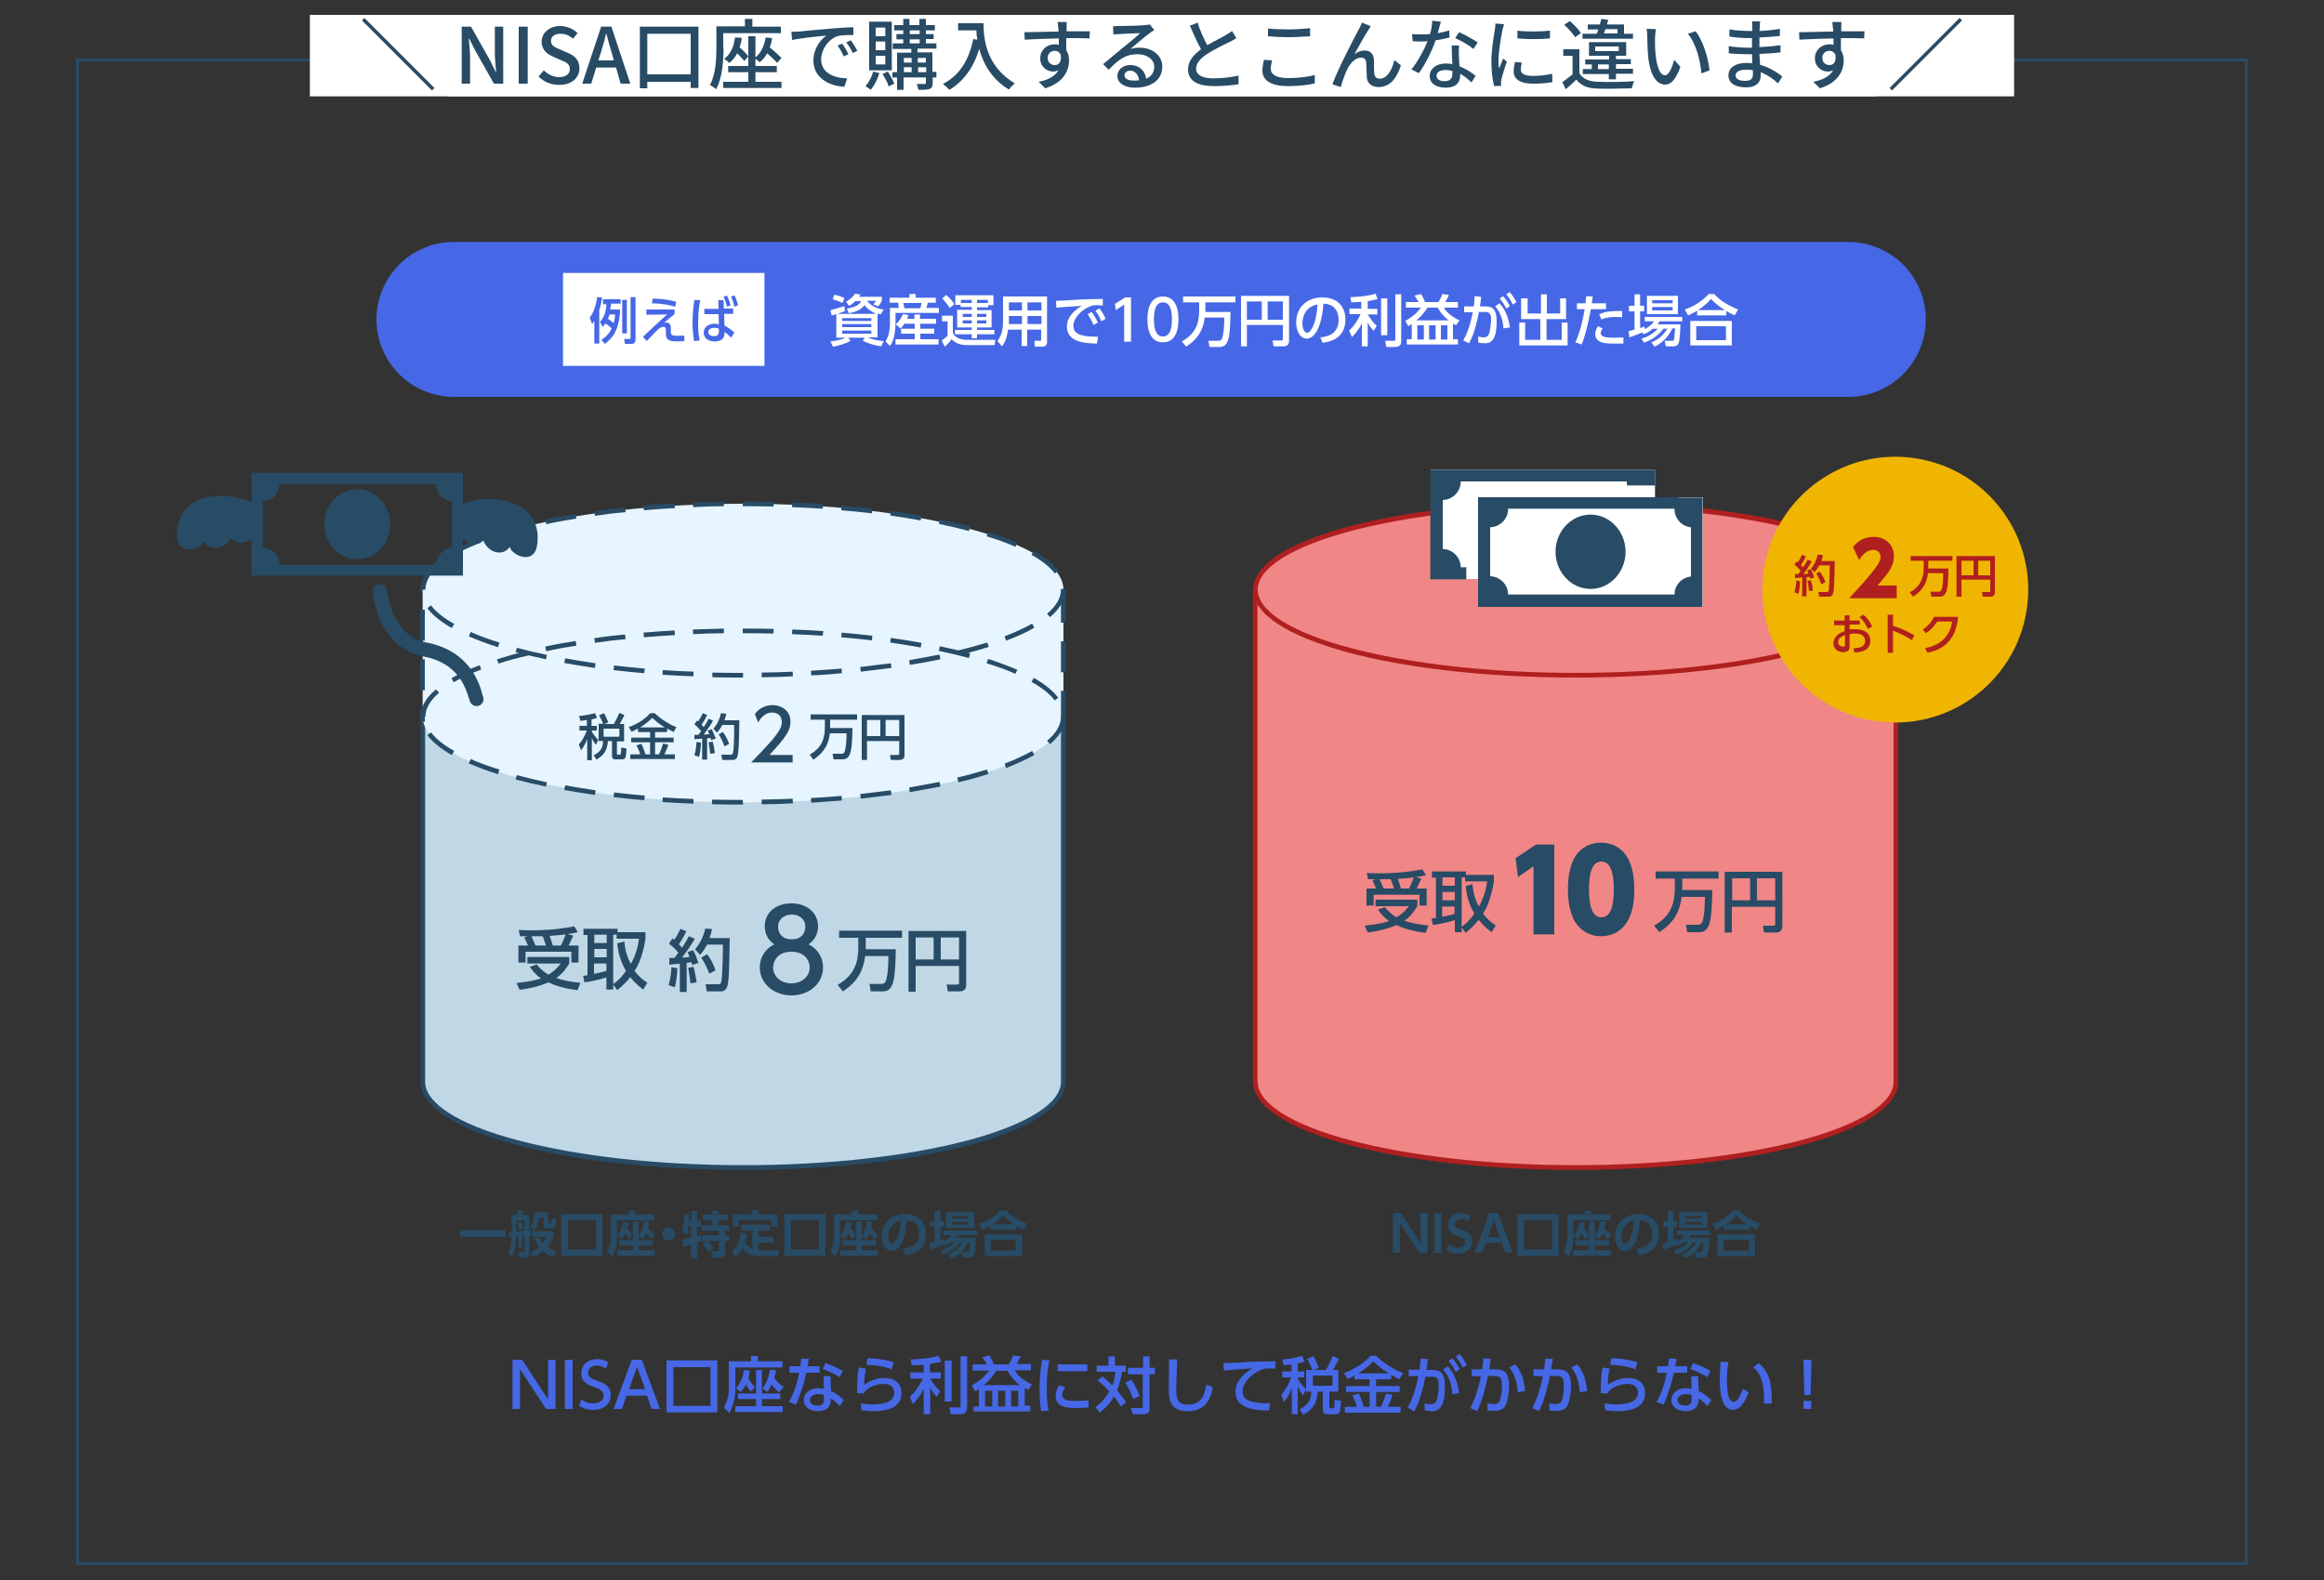 <?xml version="1.0" encoding="utf-8"?>
<!-- Generator: Adobe Illustrator 25.1.0, SVG Export Plug-In . SVG Version: 6.00 Build 0)  -->
<svg version="1.1" id="レイヤー_1" xmlns="http://www.w3.org/2000/svg" xmlns:xlink="http://www.w3.org/1999/xlink" x="0px"
	 y="0px" width="750px" height="510px" viewBox="0 0 750 510" style="enable-background:new 0 0 750 510;" xml:space="preserve">
<rect x="0" y="0" width="750" height="510" fill="#333333" stroke="none"/>
<style type="text/css">
	.st0{fill:#284B66;}
	.st1{fill:#FFFFFF;}
	.st2{fill:#4668E6;}
	.st3{fill:#C0D8E6;}
	.st4{fill:#E6F5FF;}
	.st5{fill:#F08686;}
	.st6{fill:#B01F1F;}
	.st7{fill:#F0B500;}
</style>
<g>
	<g>
		<path class="st0" d="M725.5,505.2h-701V18.8h701V505.2z M25.5,504.2h699V19.8h-699V504.2z"/>
		<rect x="144.6" y="4.8" class="st1" width="460.7" height="26.3"/>
	</g>
	<g>
		<g>
			<rect x="100" y="4.8" class="st1" width="550" height="26.3"/>
		</g>
		<g>
			<g>
				<path class="st0" d="M116.8,6.6l0.8-0.8l22.6,22.6l-0.8,0.8L116.8,6.6z"/>
				<path class="st0" d="M149,8.6h3l6.1,10.8l1.9,3.9h0.1c-0.1-1.9-0.4-4.1-0.4-6.1V8.6h2.7V27h-3l-6.1-10.8l-1.9-3.8h-0.1
					c0.1,1.9,0.4,4,0.4,6V27H149V8.6z"/>
				<path class="st0" d="M167.4,8.6h2.9V27h-2.9V8.6z"/>
				<path class="st0" d="M173.8,24.7l1.7-2c1.3,1.3,3.1,2.2,4.9,2.2c2.2,0,3.5-1,3.5-2.6c0-1.7-1.2-2.2-2.9-2.9l-2.5-1.1
					c-1.8-0.8-3.7-2.1-3.7-4.8c0-2.9,2.5-5.1,6-5.1c2.1,0,4.2,0.9,5.6,2.3l-1.5,1.8c-1.1-1-2.4-1.6-4-1.6c-1.9,0-3.1,0.9-3.1,2.3
					c0,1.6,1.5,2.2,3,2.8l2.5,1.1c2.2,0.9,3.7,2.3,3.7,5c0,2.9-2.4,5.3-6.5,5.3C177.8,27.4,175.5,26.4,173.8,24.7z"/>
				<path class="st0" d="M194,8.6h3.3l6.1,18.4h-3.1l-1.5-5.2h-6.4l-1.6,5.2h-2.9L194,8.6z M193.1,19.5h5l-0.7-2.5
					c-0.6-2-1.2-4-1.7-6.1h-0.1c-0.5,2.1-1.1,4.1-1.7,6.1L193.1,19.5z"/>
				<path class="st0" d="M225.4,8.6v19.8h-2.5v-2h-14v2.1h-2.4V8.6H225.4z M222.9,24V10.9h-14V24H222.9z"/>
				<path class="st0" d="M233.5,15.3c0,3.9-0.3,9.7-2.4,13.5c-0.4-0.4-1.4-1.1-2-1.3c1.9-3.5,2.1-8.6,2.1-12.2V8.5h9.2V6.1h2.4v2.5
					h9.2v2.1h-18.6V15.3z M243.9,26.4h8.3v2h-18.8v-2h8.1v-3.1h-6.5v-2h6.5v-9.6h2.3v6.8c1.8-1.4,2.8-3.6,3.3-6.4l2.1,0.2
					c-0.2,1.1-0.4,2-0.8,3c1.4,1.1,2.9,2.5,3.8,3.4l-1.4,1.6c-0.7-0.8-2-2-3.2-3.1c-0.7,1.2-1.5,2.2-2.5,2.9
					c-0.2-0.3-0.8-0.8-1.3-1.1v2.3h6.9v2h-6.9V26.4z M239.4,12.2c-0.1,1.1-0.4,2.1-0.7,3.1c1.1,0.9,2.2,2.1,2.8,2.9l-1.3,1.5
					c-0.5-0.7-1.4-1.6-2.3-2.5c-0.6,1.2-1.5,2.3-2.5,3.1c-0.3-0.3-1.2-1-1.7-1.3c2.1-1.5,3.1-3.9,3.5-6.9L239.4,12.2z"/>
				<path class="st0" d="M257.6,10.2c1.8-0.2,6.3-0.6,10.9-1c2.7-0.2,5.2-0.4,6.9-0.4v2.5c-1.4,0-3.6,0-4.9,0.3
					c-3.3,1-5.5,4.6-5.5,7.5c0,4.5,4.2,6.1,8.4,6.2l-0.9,2.7c-4.9-0.2-10-2.9-10-8.4c0-3.8,2.2-6.8,4.2-8.1
					c-2.5,0.2-8.3,0.8-11.1,1.4l-0.2-2.7C256.2,10.3,257.1,10.2,257.6,10.2z M273.8,17.5l-1.5,0.7c-0.6-1.3-1.2-2.4-2-3.5l1.5-0.6
					C272.4,14.9,273.3,16.4,273.8,17.5z M276.7,16.4l-1.5,0.7c-0.6-1.3-1.3-2.4-2.1-3.4l1.5-0.7C275.2,13.8,276.1,15.3,276.7,16.4z"
					/>
				<path class="st0" d="M283.8,23.6c-0.6,2-1.7,4.1-2.8,5.4c-0.4-0.4-1.3-0.9-1.7-1.2c1.1-1.2,2-2.9,2.5-4.7L283.8,23.6z
					 M287.8,22.7h-7.3V7h7.3V22.7z M285.7,8.9h-3.1v2.8h3.1V8.9z M285.7,13.4h-3.1v2.8h3.1V13.4z M285.7,18h-3.1v2.8h3.1V18z
					 M286.5,23.1c0.8,1.2,1.7,2.8,2.1,3.9l-1.8,0.9c-0.3-1.1-1.2-2.8-2-4L286.5,23.1z M302.4,25H301v1.8c0,1-0.2,1.6-1,1.9
					c-0.8,0.3-1.9,0.3-3.6,0.3c-0.1-0.5-0.3-1.4-0.6-1.9c1.1,0,2.3,0,2.6,0c0.4,0,0.4-0.1,0.4-0.4V25h-7.2V29h-2.1V25h-1.5v-1.7h1.5
					v-6.3h4.6v-1.2h-6V14h3.4v-1.3h-2.2V11h2.2V9.8h-2.9V8.1h2.9v-2h2v2h3.2v-2h2.1v2h2.9v1.7h-2.9V11h2.5v1.6h-2.5V14h3.4v1.7h-6.1
					v1.2h4.8v6.3h1.3V25z M291.7,18.7v1.5h2.5v-1.5H291.7z M291.7,23.3h2.5v-1.6h-2.5V23.3z M293.6,11h3.2V9.8h-3.2V11z M293.6,14
					h3.2v-1.3h-3.2V14z M296.2,18.7v1.5h2.6v-1.5H296.2z M298.9,23.3v-1.6h-2.6v1.6H298.9z"/>
				<path class="st0" d="M317.4,7.5c0,4.5,0.6,13.8,10.1,19.4c-0.5,0.4-1.5,1.4-1.9,2c-5.7-3.4-8.3-8.5-9.6-13.1
					c-1.8,6-5,10.4-9.6,13.2c-0.4-0.5-1.5-1.4-2.1-1.9c5.4-2.8,8.4-7.7,9.8-14.5l1.3,0.2c-0.2-1-0.3-2.1-0.3-3h-5.9V7.5H317.4z"/>
				<path class="st0" d="M344.2,8.9c0,0.3,0,0.8,0,1.2h7.5l-0.1,2.3c-1.5-0.1-3.8-0.1-7.5-0.1c0,1.3,0,2.8,0,3.9
					c0.6,0.9,0.9,2,0.9,3.3c0,3.3-1.8,7.2-7.7,9l-2.1-2.1c3-0.6,5.2-1.7,6.4-3.7c-0.5,0.2-1.1,0.4-1.7,0.4c-2,0-4.2-1.5-4.2-4.3
					c0-2.6,2.1-4.5,4.6-4.5c0.5,0,1,0,1.4,0.2c0-0.6,0-1.4,0-2.1c-3.8,0.1-7.9,0.2-11,0.4l-0.1-2.4c2.8,0,7.5-0.2,11-0.2
					c0-0.5,0-1-0.1-1.3c-0.1-0.8-0.1-1.6-0.2-1.8h2.9C344.3,7.4,344.2,8.6,344.2,8.9z M340.4,21c1.3,0,2.3-1,1.9-3.4
					c-0.4-0.8-1.1-1.2-1.9-1.2c-1.2,0-2.3,0.8-2.3,2.3C338.1,20.2,339.2,21,340.4,21z"/>
				<path class="st0" d="M361.2,8.4c1.3,0,7-0.1,8.3-0.3c0.9-0.1,1.3-0.1,1.6-0.2l1.4,1.8c-0.5,0.3-1,0.7-1.6,1.1
					c-1.3,0.9-4.3,3.5-6.1,5c1-0.3,2-0.4,3-0.4c4.2,0,7.3,2.6,7.3,6.1c0,4-3.2,6.8-8.8,6.8c-3.4,0-5.7-1.5-5.7-3.8
					c0-1.8,1.6-3.5,4.1-3.5c3.1,0,4.9,2,5.2,4.4c1.7-0.7,2.6-2.1,2.6-3.9c0-2.3-2.3-4-5.4-4c-4,0-6.3,1.9-9.3,5l-1.8-1.8
					c1.9-1.6,5.1-4.2,6.5-5.4c1.4-1.1,4.3-3.5,5.5-4.6c-1.3,0-5.6,0.2-6.9,0.3c-0.6,0-1.3,0.1-1.8,0.1l-0.1-2.6
					C359.8,8.4,360.6,8.4,361.2,8.4z M365.8,26c0.6,0,1.2,0,1.8-0.1c-0.2-1.8-1.3-3.1-2.9-3.1c-1,0-1.8,0.7-1.8,1.4
					C362.8,25.4,364,26,365.8,26z"/>
				<path class="st0" d="M389.6,14.6c2.2-1.3,4.7-2.5,6-3.3c0.8-0.5,1.4-0.8,2-1.3l1.4,2.3c-0.6,0.4-1.3,0.8-2.1,1.2
					c-1.7,0.8-5,2.4-7.3,3.9c-2.2,1.4-3.6,3-3.6,4.8c0,1.9,1.9,3.1,5.6,3.1c2.7,0,6-0.4,8.1-0.9l0,2.8c-2,0.3-4.8,0.6-7.9,0.6
					c-4.8,0-8.4-1.4-8.4-5.4c0-2.6,1.7-4.7,4.2-6.5c-1.2-2.1-2.4-4.9-3.6-7.6l2.5-1C387.3,10.1,388.6,12.6,389.6,14.6z"/>
				<path class="st0" d="M410.1,22.2c0,1.8,1.7,3,5.6,3c3.4,0,6.6-0.4,8.6-1l0,2.7c-1.9,0.5-5,0.9-8.6,0.9c-5.4,0-8.3-1.8-8.3-5
					c0-1.3,0.3-2.5,0.5-3.5l2.6,0.2C410.3,20.5,410.1,21.3,410.1,22.2z M415.8,9.5c2.4,0,5.1-0.2,7-0.4v2.6
					c-1.7,0.1-4.6,0.3-6.9,0.3c-2.5,0-4.7-0.1-6.7-0.3V9.2C410.9,9.4,413.2,9.5,415.8,9.5z"/>
				<path class="st0" d="M441.6,9.7c-1.2,1.7-3.2,5.5-4.5,7.8c1.1-0.8,2.2-1.2,3.3-1.2c1.8,0,2.9,1.1,3,3.1c0,1.3,0,3.2,0.1,4.4
					c0.1,1.1,0.9,1.6,1.8,1.6c2.5,0,4-3.1,4.7-6l2.1,1.7c-1.3,4.1-3.5,7-7.2,7c-2.7,0-3.8-1.7-3.8-3.3c-0.1-1.4-0.1-3.4-0.2-4.6
					c-0.1-1-0.6-1.6-1.7-1.6c-1.9,0-3.5,1.9-4.5,3.9c-0.7,1.5-1.7,4.3-2,5.6l-2.7-0.9c1.8-5,7.2-15.3,8.5-17.7
					c0.3-0.6,0.7-1.3,1-2.2l2.8,1.1C442.2,8.8,441.9,9.2,441.6,9.7z"/>
				<path class="st0" d="M464,10.7c1.3-0.2,2.5-0.5,3.7-0.9l0.1,2.3c-1.2,0.3-2.8,0.7-4.5,0.9c-1.2,3.5-3.4,7.9-5.4,10.6l-2.4-1.2
					c2-2.4,4.1-6.3,5.2-9.1c-0.6,0-1.2,0.1-1.8,0.1c-0.9,0-2,0-3-0.1l-0.2-2.3c1,0.1,2.2,0.1,3.2,0.1c0.8,0,1.7,0,2.6-0.1
					c0.4-1.4,0.7-2.9,0.7-4.3l2.8,0.3C464.7,7.9,464.4,9.3,464,10.7z M470.8,17.7c0,0.8,0.1,2.3,0.2,3.7c2.1,0.8,3.9,2,5.2,3.1
					l-1.3,2.1c-1-0.9-2.2-2-3.7-2.8c0,0.2,0,0.5,0,0.7c0,2.1-1.3,3.8-4.6,3.8c-2.9,0-5.2-1.2-5.2-3.8c0-2.3,2.1-4,5.2-4
					c0.8,0,1.5,0.1,2.1,0.2c-0.1-2-0.2-4.3-0.2-6h2.4C470.7,15.9,470.8,16.7,470.8,17.7z M466.2,26.2c1.9,0,2.5-1,2.5-2.4
					c0-0.2,0-0.5,0-0.9c-0.7-0.2-1.5-0.3-2.3-0.3c-1.6,0-2.8,0.7-2.8,1.8C463.6,25.5,464.5,26.2,466.2,26.2z M469.6,12.3l1.3-1.9
					c1.8,0.8,4.7,2.4,6,3.3l-1.4,2.1C474.1,14.6,471.3,13,469.6,12.3z"/>
				<path class="st0" d="M484.8,10c-0.4,2-1.2,6.7-1.2,9.4c0,0.9,0,1.7,0.2,2.7c0.4-1,0.9-2.2,1.3-3.2l1.2,1
					c-0.7,1.9-1.5,4.6-1.8,5.8c-0.1,0.4-0.1,0.9-0.1,1.1c0,0.2,0,0.6,0.1,0.9l-2.3,0.1c-0.5-1.7-0.9-4.7-0.9-8.1c0-3.7,0.8-8,1.1-10
					c0.1-0.6,0.2-1.4,0.2-2.1l2.8,0.2C485.2,8.5,484.9,9.5,484.8,10z M490.8,22.5c0,1.1,0.9,2,3.9,2c2.2,0,4.1-0.2,6.2-0.7l0.1,2.7
					c-1.6,0.3-3.6,0.5-6.3,0.5c-4.2,0-6.2-1.5-6.2-3.9c0-0.9,0.1-1.8,0.4-3.1l2.2,0.2C490.9,21.2,490.8,21.8,490.8,22.5z M500.2,9.9
					v2.5c-2.8,0.3-7.6,0.3-10.5,0l0-2.5C492.6,10.3,497.6,10.2,500.2,9.9z"/>
				<path class="st0" d="M509.8,23.8c1.1,1.7,3,2.5,5.8,2.6c2.8,0.1,8.6,0.1,11.8-0.2c-0.3,0.5-0.6,1.6-0.8,2.3
					c-2.9,0.1-8.2,0.2-11.1,0.1c-3.1-0.1-5.2-0.9-6.8-2.9c-1,1-2.1,2-3.4,3.1l-1.1-2.3c1-0.7,2.2-1.6,3.3-2.5v-6h-3v-2.1h5.2V23.8z
					 M508.3,12c-0.7-1.2-2.2-2.8-3.5-4l1.8-1.2c1.3,1.1,2.9,2.7,3.6,3.9L508.3,12z M527,12.5h-16.3v-1.6h4.6
					c0.2-0.5,0.4-0.9,0.5-1.4h-3.4V7.9h3.9c0.2-0.6,0.3-1.2,0.5-1.8l2.2,0.3c-0.1,0.5-0.3,1-0.4,1.5h5.5v3h2.9V12.5z M519.2,25.7
					v-1.8h-8.4v-1.6h2.9v-1.5h-2.1v-1.6h7.7V18h-6.5v-4.4h12V18h-3.3v1.1h4.8v1.6h-4.8v1.5h5.5v1.6h-5.5v1.8H519.2z M514.8,16.5h7.6
					V15h-7.6V16.5z M519.2,22.3v-1.5h-3.5v1.5H519.2z M518.1,9.4c-0.2,0.5-0.3,1-0.5,1.4h4.4V9.4H518.1z"/>
				<path class="st0" d="M534.1,12.1c0,1.6,0,3.7,0.2,5.6c0.4,3.9,1.4,6.6,3.1,6.6c1.2,0,2.3-2.7,2.9-5l2,2.3
					c-1.6,4.3-3.1,5.7-4.9,5.7c-2.5,0-4.8-2.4-5.5-9c-0.2-2.2-0.3-5.2-0.3-6.7c0-0.6-0.1-1.7-0.2-2.3l3,0.1
					C534.3,10.1,534.1,11.4,534.1,12.1z M551.7,22.7l-2.6,1c-0.4-4.3-1.8-9.8-4.4-12.8l2.5-0.8C549.5,12.9,551.3,18.7,551.7,22.7z"
					/>
				<path class="st0" d="M567.9,8.7c0,0.3,0,0.8-0.1,1.3c2.2-0.1,4.3-0.3,6.6-0.7v2.3c-1.8,0.2-4.2,0.4-6.6,0.5c0,1.1,0,2.3,0,3.1
					c2.5-0.1,4.7-0.3,6.8-0.6l0,2.3c-2.3,0.3-4.4,0.4-6.8,0.5c0.1,1.1,0.1,2.3,0.2,3.5c3.2,0.9,5.7,2.6,7.2,3.8l-1.4,2.2
					c-1.4-1.3-3.3-2.7-5.6-3.6c0,0.5,0,0.9,0,1.3c0,1.9-1.4,3.6-4.6,3.6c-3.7,0-5.8-1.4-5.8-3.9c0-2.4,2.2-4,5.9-4
					c0.6,0,1.2,0.1,1.8,0.1c0-1-0.1-2-0.1-2.9c-0.4,0-0.9,0-1.4,0c-1.6,0-4.4-0.1-6.1-0.3l0-2.3c1.7,0.3,4.6,0.5,6.2,0.5
					c0.4,0,0.8,0,1.3,0c0-1,0-2.1,0-3.1c-0.3,0-0.7,0-1,0c-1.6,0-4.6-0.2-6.3-0.5l0-2.3c1.7,0.3,4.7,0.5,6.3,0.5c0.4,0,0.7,0,1.1,0
					c0-0.6,0-1.1,0-1.5c0-0.4,0-1.2-0.1-1.6h2.7C567.9,7.5,567.9,8,567.9,8.7z M563.2,26.1c1.4,0,2.5-0.4,2.5-2c0-0.4,0-0.8,0-1.4
					c-0.7-0.2-1.5-0.2-2.3-0.2c-2.1,0-3.3,0.8-3.3,1.8C560.1,25.4,561.1,26.1,563.2,26.1z"/>
				<path class="st0" d="M594.2,8.9c0,0.3,0,0.8,0,1.2h7.5l-0.1,2.3c-1.5-0.1-3.8-0.1-7.5-0.1c0,1.3,0,2.8,0,3.9
					c0.6,0.9,0.9,2,0.9,3.3c0,3.3-1.8,7.2-7.7,9l-2.1-2.1c3-0.6,5.2-1.7,6.4-3.7c-0.5,0.2-1.1,0.4-1.7,0.4c-2,0-4.2-1.5-4.2-4.3
					c0-2.6,2.1-4.5,4.6-4.5c0.5,0,1,0,1.4,0.2c0-0.6,0-1.4,0-2.1c-3.8,0.1-7.9,0.2-11,0.4l-0.1-2.4c2.8,0,7.5-0.2,11-0.2
					c0-0.5,0-1-0.1-1.3c-0.1-0.8-0.1-1.6-0.2-1.8h2.9C594.3,7.4,594.2,8.6,594.2,8.9z M590.4,21c1.3,0,2.3-1,1.9-3.4
					c-0.4-0.8-1.1-1.2-1.9-1.2c-1.2,0-2.3,0.8-2.3,2.3C588.1,20.2,589.2,21,590.4,21z"/>
				<path class="st0" d="M633.2,6.6l-22.6,22.6l-0.8-0.8l22.6-22.6L633.2,6.6z"/>
			</g>
		</g>
		<g>
			<path class="st2" d="M168.5,438.9l8.4,12.9v-12.9h2.4v15.9h-3.1l-8.4-12.9v12.9h-2.4v-15.9H168.5z"/>
			<path class="st2" d="M184.8,438.9v15.9h-2.5v-15.9H184.8z"/>
			<path class="st2" d="M195.6,441.8c-0.9-0.7-1.9-1-3.1-1c-1.7,0-2.7,1-2.7,2.3c0,1.4,1,1.9,2.7,2.5c2.2,0.8,4.6,1.6,4.6,4.7
				c0,2.8-2.2,4.8-5.6,4.8c-1.7,0-3.2-0.4-4.6-1.3l0.7-2.1c1.2,0.8,2.4,1.3,3.8,1.3c1.7,0,3.4-0.8,3.4-2.5c0-1.5-1.2-2.2-3.1-2.8
				c-2.7-0.9-4.1-2-4.1-4.4c0-2.7,2.1-4.6,5-4.6c1.9,0,3.1,0.7,3.7,1L195.6,441.8z"/>
			<path class="st2" d="M202.2,450.5l-1.5,4.3H198l5.9-15.9h3.2l5.9,15.9h-2.7l-1.5-4.3H202.2z M208.2,448.4l-2.6-7.2l-2.6,7.2
				H208.2z"/>
			<path class="st2" d="M231.5,455.9h-16.4v-16.8h16.4V455.9z M229.3,441.3h-12v12.5h12V441.3z"/>
			<path class="st2" d="M242.5,437.7h2.1v1.7h7.9v2h-15.2v7.2c0,1.7-0.3,4.5-1.9,7.5l-1.8-1.7c0.4-0.8,1.6-3,1.6-6v-9h7.2V437.7z
				 M243.9,442.2h2v7.6h5.9v1.8h-5.9v2.3h6.7v1.9h-15.3v-1.9h6.7v-2.3h-5.8v-1.8h5.8V442.2z M242.3,449.2c-0.3-0.4-0.9-1-1.6-2.3
				c-0.7,1.3-1.1,1.8-1.6,2.4l-1.6-1.2c1.9-2.1,2.4-4.4,2.6-5.9l1.9,0.2c-0.1,0.6-0.2,1.3-0.5,2.5c0.7,1.3,1.3,2,2.1,2.8
				L242.3,449.2z M251.4,449.4c-1.4-1.1-2.2-2.3-2.4-2.5c-0.5,1.2-1,1.9-1.4,2.4l-1.5-1.2c1.5-2,2.1-4.2,2.4-6l2,0.2
				c-0.2,0.8-0.4,1.6-0.6,2.5c1.3,1.8,2.4,2.5,3,2.8L251.4,449.4z"/>
			<path class="st2" d="M264.5,441v2.1h-4.3c-0.8,3.7-1.9,7-3.3,10.3l-2.3-0.9c1.8-3.1,2.7-6.2,3.3-9.4h-3.1V441h3.5
				c0.1-0.9,0.2-1.6,0.3-2.5l2.4,0.1c-0.2,1.3-0.2,1.7-0.4,2.4H264.5z M268.2,449c1.7,0.8,3.2,2,4.1,2.9l-1.3,2
				c-1.1-1.3-2-2-2.9-2.5v0.6c0,2.6-2,3.5-4.1,3.5c-3.1,0-4.6-1.7-4.6-3.6c0-1.7,1.3-3.8,4.7-3.8c0.8,0,1.4,0.1,1.8,0.2l-0.1-4.1
				h2.2L268.2,449z M266,450.3c-0.4-0.1-0.9-0.3-1.9-0.3c-1.7,0-2.7,0.8-2.7,1.9c0,0.4,0.1,1.8,2.5,1.8c1.6,0,2-0.7,2-2.1V450.3z
				 M271,444.5c-2.1-1.2-3.5-1.9-5.5-2.6l0.9-1.9c2.1,0.7,3.4,1.3,5.6,2.5L271,444.5z"/>
			<path class="st2" d="M279.5,441.8c-0.3,1.2-0.6,2.3-0.6,5.2c2-1.4,4.1-2.2,6.5-2.2c4.7,0,5.5,3.1,5.5,4.8c0,4.3-3.6,5.9-9.1,5.9
				c-1.9,0-3-0.2-3.8-0.3l-0.2-2.2c0.8,0.1,2.1,0.3,3.9,0.3c5.2,0,6.9-1.6,6.9-3.9c0-1.3-0.9-2.7-3.4-2.7c-2.5,0-5,1.1-6.3,2.7
				c0,0.2,0,0.3-0.1,0.4l-2.2-0.1c0.1-5.4,0.1-6.1,0.6-8.3L279.5,441.8z M287.8,442c-2-0.8-4.7-1.3-8.2-1.5l0.4-2.1
				c4.8,0.2,7.1,0.9,8.4,1.3L287.8,442z"/>
			<path class="st2" d="M298.1,440.5c-1.1,0.1-2.2,0.2-3.9,0.2l-0.3-1.9c1,0,6.1-0.2,9-1.2l0.8,1.9c-0.6,0.2-1.4,0.4-3.6,0.7v2.8
				h3.5v2h-3.4c0.5,0.9,1.5,2.4,3.2,4.1l-1.1,1.8c-0.6-0.7-1.2-1.3-2.1-3v8.6h-2.1v-8.2c-1.2,2.4-2.6,4-3.5,4.9l-1-2.3
				c1.7-1.6,3-3.4,4.2-5.9h-4v-2h4.3V440.5z M307.1,439.2v13.2h-2.2v-13.2H307.1z M312.1,437.7v16.8c0,1.9-1.7,2-2.1,2h-3.2
				l-0.4-2.2h3c0.5,0,0.6-0.1,0.6-0.5v-16H312.1z"/>
			<path class="st2" d="M315.9,448.4c-0.5,0.3-0.7,0.5-1.2,0.7l-1.1-1.9c2.2-1.2,4.3-2.9,5.6-4.8h-5.3v-2h4.6
				c-0.5-0.9-1.2-2-1.5-2.3l2.3-0.6c0.8,1.2,1.3,2.6,1.4,2.9h4.8c0.6-0.8,1-1.8,1.5-2.9l2.4,0.3c-0.3,0.9-1.2,2.3-1.3,2.5h4.6v2
				h-5.2c1.1,2.3,4.3,4,5.5,4.6l-1.2,1.8c-0.4-0.2-0.6-0.4-1.1-0.7v5.7h1.8v1.9h-18.3V454h1.7V448.4z M329.1,447.1
				c-2.3-1.8-3.3-3.5-3.9-4.6h-3.7c-0.5,0.7-1.5,2.5-4,4.6H329.1z M317.9,448.9v5.1h2.3v-5.1H317.9z M322.1,448.9v5.1h2.3v-5.1
				H322.1z M326.3,448.9v5.1h2.3v-5.1H326.3z"/>
			<path class="st2" d="M338.7,439.1c-0.3,1.4-0.9,4.1-0.9,9.1c0,2.4,0.1,4.8,0.6,7.1l-2.4,0.2c-0.2-1.2-0.5-3.1-0.5-6.9
				c0-3.2,0.2-6.5,0.8-9.7L338.7,439.1z M343.8,447.7c-0.6,0.8-1,1.8-1,2.6c0,1.7,2,1.9,3.9,1.9c1.6,0,3.2-0.1,4.6-0.2v2.3
				c-1.1,0.1-2.3,0.2-3.7,0.2c-3.3,0-6.9-0.3-6.9-3.9c0-0.7,0.1-1.9,1-3.4L343.8,447.7z M350.9,440.4v2.2h-9.6v-2.2H350.9z"/>
			<path class="st2" d="M355.8,444.3c0.6,0.5,1.7,1.4,3.2,2.9c0.4-1,0.7-2.2,1-4.4h-6.1v-2h3.8v-3h2.1v3h3.5v2h-1.2
				c-0.5,2.8-1,4.5-1.6,6c0.8,1,2.2,2.6,2.9,3.9l-1.7,1.3c-0.4-0.7-1-1.7-2.2-3.2c-1.5,2.6-3.3,4.2-4.6,5.2l-1.4-1.8
				c0.9-0.6,2.9-2.2,4.5-5.1c-1.9-2-3.1-2.9-3.8-3.5L355.8,444.3z M365.1,445.3c0.6,0.8,1.5,2.3,2.7,5.3l-2.1,1
				c-0.6-1.7-1.5-3.7-2.5-5.3L365.1,445.3z M371,437.8v3.7h1.7v2.1H371v11.1c0,1.5-0.8,1.8-2.4,1.8h-3.1l-0.5-2h3.1
				c0.6,0,0.7-0.1,0.7-0.5v-10.4H364v-2.1h4.9v-3.7H371z"/>
			<path class="st2" d="M379.9,438.8c-0.2,4.2-0.3,8.7-0.3,9.8c0,2.4,0.2,4.8,3.6,4.8c5,0,5.6-3.7,6.1-6.5l2.1,0.9
				c-0.7,3.7-2.2,7.7-8.2,7.7c-5.4,0-6-3.5-6-7c0-1.5,0.1-8.3,0.1-9.7L379.9,438.8z"/>
			<path class="st2" d="M411.6,441.8c-0.8,0-1.4-0.1-1.9-0.1c-1,0-1.6,0.1-2.1,0.2c-2.8,0.9-6.6,4-6.6,7.2c0,2.5,2,3.2,3.9,3.5
				c1.4,0.3,3.4,0.4,5,0.3l-0.4,2.4c-4-0.1-10.8-0.3-10.8-6.1c0-3.8,3.6-6.4,5.4-7.5c-2.1,0.1-7.2,0.5-9.1,0.7l-0.2-2.4
				c1.3,0,6.9-0.3,8.1-0.4c3.1-0.1,5.4-0.2,8.7-0.2L411.6,441.8z"/>
			<path class="st2" d="M416.9,440.4c-0.8,0.1-1.6,0.2-2.6,0.3l-0.5-1.9c1.7-0.1,4.1-0.4,6.4-1.2l0.8,1.9c-0.6,0.2-1.1,0.4-2.2,0.6
				v2.6h2.1v1.9h-2.1v0.5c1,1.7,2.1,2.7,2.7,3.3l-1,2c-0.5-0.6-0.9-1.2-1.7-2.8v8.9h-1.9v-8.5c-0.7,1.9-1.4,3-2.5,4.6l-0.9-2.4
				c1.2-1.4,2.3-3.1,3.2-5.6h-2.9v-1.9h3V440.4z M423.5,442.1c-0.4-0.9-0.9-2.3-1.7-3.5l2.1-0.8c0.7,1.2,1.1,2.2,1.7,3.7l-1.6,0.7
				h3.9c0.5-0.8,1.4-2.5,2.2-4.5l2,0.9c-0.3,0.6-0.7,1.6-1.9,3.6h1.7v7h-2.9v5c0,0.4,0.3,0.4,0.6,0.4h0.4c0.3,0,0.4,0,0.5-0.2
				c0.2-0.3,0.2-0.5,0.2-2.6l2.1,0.4c-0.2,3.5-0.3,4.3-1.9,4.3h-2.4c-1,0-1.6-0.2-1.6-1.5v-5.8h-1.6c-0.4,4.2-1.8,5.7-4.7,7.5
				l-1.2-1.8c2.7-1.4,3.7-2.9,3.8-5.7h-1.7v-7H423.5z M423.7,444v3.3h6.3V444H423.7z"/>
			<path class="st2" d="M437.3,443.9c-1,0.6-1.8,0.9-2.4,1.2l-1.2-1.9c3.2-1.1,6.8-3.4,8.6-5.6h1.8c0.9,1,5.1,4.4,8.7,5.6l-1.2,2
				c-0.6-0.3-1.2-0.6-2.6-1.4v1.4h-4.9v2.2h7.6v1.9h-7.6v4.8h1.6c0.3-0.7,1.2-2.9,1.6-4.3l2.1,0.5c-0.7,1.9-0.8,2.3-1.6,3.8h4.2v1.9
				h-18v-1.9h3.9c-0.4-1.3-0.7-2-1.4-3.7l2-0.6c0.9,1.7,1.5,3.9,1.6,4.3h1.9v-4.8h-7.6v-1.9h7.6v-2.2h-4.9V443.9z M448.2,443.3
				c-2.6-1.6-4.2-3.1-5-3.9c-1.5,1.5-2.8,2.6-4.9,3.9H448.2z"/>
			<path class="st2" d="M454.3,454.3c2.2-3.8,3.1-8.6,3.4-10.1l-3.1,0v-2.1h3.5c0.2-1.3,0.3-2.1,0.4-3.6l2.3,0.2
				c-0.2,1.5-0.2,2.1-0.5,3.5h1.9c2.9,0,4.1,1.2,4.1,5.4c0,7.5-2.5,7.9-4.2,7.9c-1,0-1.7-0.2-2.3-0.3l-0.1-2.2
				c0.5,0.1,1.3,0.3,2,0.3c1,0,1.7-0.5,2.1-1.8c0.5-1.9,0.5-4,0.5-4.3c0-1.6-0.1-2.9-2.1-2.8l-2.2,0c-0.8,3.9-1.7,7.7-3.6,11.2
				L454.3,454.3z M468.7,450c-0.2-2.9-1-5.8-3-7.9l1.5-1.1c1,1.1,3,3.4,3.7,8.7L468.7,450z M468.7,438.4c1.1,1.2,1.8,2.4,2.4,3.6
				l-1.3,0.9c-0.7-1.5-1.3-2.4-2.3-3.6L468.7,438.4z M471,437c1,1.1,1.5,2,2.4,3.6l-1.3,0.9c-0.8-1.6-1.3-2.3-2.3-3.6L471,437z"/>
			<path class="st2" d="M474.5,454.5c1.3-2.5,2.6-6.1,3.4-10.3l-3,0V442h3.4c0.2-1.2,0.3-2.1,0.4-3.5l2.4,0.1
				c-0.2,1.5-0.3,2.2-0.5,3.4h2c2.7,0,4.4,0.9,4.4,5.4c0,1.7-0.3,4.4-1,6c-0.7,1.5-1.9,2-3.6,2c-1.1,0-2-0.1-2.3-0.1l-0.1-2.3
				c0.4,0.1,1.2,0.2,2.1,0.2c1.4,0,1.8-0.6,2.1-1.7c0.3-1.1,0.5-2.8,0.5-4.3c0-2.8-0.8-3.1-3-3.1l-1.5,0c-0.7,3.5-1.8,7.9-3.5,11.4
				L474.5,454.5z M489.8,449.4c-0.1-1.6-0.4-5.2-2.7-8l1.9-1c0.7,0.8,2.7,3,3.2,8.6L489.8,449.4z"/>
			<path class="st2" d="M494.5,454.5c1.3-2.5,2.6-6.1,3.4-10.3l-3,0V442h3.4c0.2-1.2,0.3-2.1,0.4-3.5l2.4,0.1
				c-0.2,1.5-0.3,2.2-0.5,3.4h2c2.7,0,4.4,0.9,4.4,5.4c0,1.7-0.3,4.4-1,6c-0.7,1.5-1.9,2-3.6,2c-1.1,0-2-0.1-2.3-0.1l-0.1-2.3
				c0.4,0.1,1.2,0.2,2.1,0.2c1.4,0,1.8-0.6,2.1-1.7c0.3-1.1,0.5-2.8,0.5-4.3c0-2.8-0.8-3.1-3-3.1l-1.5,0c-0.7,3.5-1.8,7.9-3.5,11.4
				L494.5,454.5z M509.8,449.4c-0.1-1.6-0.4-5.2-2.7-8l1.9-1c0.7,0.8,2.7,3,3.2,8.6L509.8,449.4z"/>
			<path class="st2" d="M519.5,441.8c-0.3,1.2-0.6,2.3-0.6,5.2c2-1.4,4.1-2.2,6.5-2.2c4.7,0,5.5,3.1,5.5,4.8c0,4.3-3.6,5.9-9.1,5.9
				c-1.9,0-3-0.2-3.8-0.3l-0.2-2.2c0.8,0.1,2.1,0.3,3.9,0.3c5.2,0,6.9-1.6,6.9-3.9c0-1.3-0.9-2.7-3.4-2.7c-2.5,0-5,1.1-6.3,2.7
				c0,0.2,0,0.3-0.1,0.4l-2.2-0.1c0.1-5.4,0.1-6.1,0.6-8.3L519.5,441.8z M527.8,442c-2-0.8-4.7-1.3-8.2-1.5l0.4-2.1
				c4.8,0.2,7.1,0.9,8.4,1.3L527.8,442z"/>
			<path class="st2" d="M544.5,441v2.1h-4.3c-0.8,3.7-1.9,7-3.3,10.3l-2.3-0.9c1.8-3.1,2.7-6.2,3.3-9.4h-3.1V441h3.5
				c0.1-0.9,0.2-1.6,0.3-2.5l2.4,0.1c-0.2,1.3-0.2,1.7-0.4,2.4H544.5z M548.2,449c1.7,0.8,3.2,2,4.1,2.9l-1.3,2
				c-1.1-1.3-2-2-2.9-2.5v0.6c0,2.6-2,3.5-4.1,3.5c-3.1,0-4.6-1.7-4.6-3.6c0-1.7,1.3-3.8,4.7-3.8c0.8,0,1.4,0.1,1.8,0.2l-0.1-4.1
				h2.2L548.2,449z M546,450.3c-0.4-0.1-0.9-0.3-1.9-0.3c-1.7,0-2.7,0.8-2.7,1.9c0,0.4,0.1,1.8,2.5,1.8c1.6,0,2-0.7,2-2.1V450.3z
				 M551,444.5c-2.1-1.2-3.5-1.9-5.5-2.6l0.9-1.9c2.1,0.7,3.4,1.3,5.6,2.5L551,444.5z"/>
			<path class="st2" d="M557.8,439.7c-0.2,1.3-0.5,3.2-0.5,5.9c0,2.6,0.2,6.9,2.2,6.9c0.6,0,1.1-0.5,1.4-1c0.5-0.7,1.1-1.9,1.6-3.2
				l1.8,1.1c-0.5,1.5-1.4,3.4-2.7,4.7c-0.8,0.7-1.6,1-2.3,1c-3.5,0-4.3-5.2-4.3-9.7c0-2,0.2-4.1,0.3-5.9L557.8,439.7z M569.3,453.1
				c0-3.5,0.1-8.8-3.5-11.8l1.8-1.3c3.2,2.8,4.2,5.7,4.2,13L569.3,453.1z"/>
			<path class="st2" d="M584.6,438.9l-0.3,11.4h-2l-0.3-11.4H584.6z M582,452.2h2.5v2.6H582V452.2z"/>
		</g>
		<g>
			<path class="st2" d="M596.5,128.1h-450c-13.8,0-25-11.2-25-25l0,0c0-13.8,11.2-25,25-25h450c13.8,0,25,11.2,25,25l0,0
				C621.5,116.9,610.3,128.1,596.5,128.1z"/>
			<g>
				<g>
					<g>
						<path class="st1" d="M269.9,101.4c-1,0.3-1.1,0.3-1.5,0.4l-0.4-1.7c1.3-0.3,3.4-0.9,4.5-1.3l0.2,1.6c-0.8,0.3-0.9,0.4-2.4,0.9
							h12.6c-1.5-0.5-2.9-1.5-3.9-2.8c-0.5,0.6-1.7,2.1-5.1,2.6l-0.6-1.5c1.5-0.2,4-0.8,4.6-2.4h-1.9c-0.9,0.9-1.4,1.2-2,1.5l-1-1.3
							c1-0.5,2.4-1.7,2.9-2.6l1.8,0.3c-0.2,0.4-0.3,0.5-0.5,0.7h7.4v1.3c-0.3,0.6-0.7,1.2-1.2,1.8l-1.6-0.7c0.4-0.4,0.6-0.6,0.9-1.1
							h-2.9c1.2,1.6,3.3,2.6,5.4,2.8l-1,1.6c-0.4-0.1-0.5-0.1-1-0.3v7.7h-3.2c0.4,0.2,2.4,1,5.2,1.2l-0.8,1.7
							c-2.4-0.4-3.8-0.8-6-1.8l0.7-1h-5.4l0.8,1c-1.3,0.8-4,1.7-5.7,1.9l-0.8-1.7c3.1-0.3,4.7-1.1,4.9-1.2h-3V101.4z M269.3,95.1
							c1.2,0.3,1.9,0.5,3.2,1.1l-0.6,1.6c-1.1-0.6-2.4-1-3.2-1.2L269.3,95.1z M271.8,103.6h9.4v-0.9h-9.4V103.6z M271.8,105.6h9.4
							v-1h-9.4V105.6z M271.8,107.7h9.4v-1h-9.4V107.7z"/>
						<path class="st1" d="M287.1,96.1h6.4v-1.2h2v1.2h6.5v1.6h-2.6c-0.1,0.7-0.4,1.4-0.5,1.7h4.1v1.6H289v3.3c0,0.6,0,5.1-1.8,7.4
							l-1.4-1.5c1.4-2.3,1.4-5.2,1.4-5.7v-5.1h2.9c-0.1-0.6-0.2-1.1-0.3-1.7h-2.7V96.1z M291.8,104.6c-0.5,0.8-0.8,1.1-1.2,1.4
							l-1.5-1.3c1.3-1.2,1.9-2.4,2.3-3.3l1.8,0.3c-0.2,0.5-0.3,0.8-0.5,1.2h2.4v-1.4h1.8v1.4h5.2v1.6H297v1.6h4.5v1.6H297v1.8h5.9
							v1.7H289v-1.7h6.2v-1.8h-4.4v-1.6h4.4v-1.6H291.8z M291.5,97.8c0.1,0.4,0.3,1.3,0.4,1.7h5.1c0.2-0.6,0.3-1.1,0.4-1.7H291.5z"
							/>
						<path class="st1" d="M304,101.9h3.5v5.3c0.1,1.3,2,2.5,4.6,2.5h9.1l-0.2,1.7h-8.9c-3.1,0-4.3-1.2-5-1.9
							c-0.7,1-1.5,1.8-2.2,2.4l-1-2c0.6-0.4,1.5-1.1,1.9-1.5v-4.7H304V101.9z M305.4,95.2c1.1,1,1.9,1.9,2.6,3l-1.5,1.2
							c-0.8-1.2-1.7-2.3-2.4-3.1L305.4,95.2z M308.3,95.3h12.3v3.2h-1.7v0.7h-3.6v0.9h4.7v5.6h-4.7v0.8h5.6v1.4h-5.6v1.3h-1.7v-1.3
							h-5.4v-1.4h5.4v-0.8h-4.7V100h4.7v-0.9H310v-0.7h-1.7V95.3z M310.1,97.8h3.5v-1h-3.5V97.8z M310.7,101.3v1h2.9v-1H310.7z
							 M310.7,103.4v1h2.9v-1H310.7z M318.8,96.8h-3.5v1h3.5V96.8z M315.3,101.3v1h3v-1H315.3z M315.3,103.4v1h3v-1H315.3z"/>
						<path class="st1" d="M337.9,110.4c0,0.5-0.1,1.5-1.5,1.5H334l-0.2-1.9h1.8c0.1,0,0.4,0,0.4-0.4v-3.2h-4.5v5.3h-1.8v-5.3h-4.4
							c-0.2,1.6-0.5,3.4-1.9,5.4l-1.5-1.7c0.4-0.6,1.8-2.4,1.8-5.8v-8.6h14.2V110.4z M329.8,97.6h-4.2v2.6h4.2V97.6z M329.8,102
							h-4.2v2.6h4.2V102z M336.1,97.6h-4.5v2.6h4.5V97.6z M336.1,102h-4.5v2.6h4.5V102z"/>
						<path class="st1" d="M355.9,98.6c-0.7,0-1.2-0.1-1.7-0.1c-0.8,0-1.3,0-1.9,0.2c-2.6,0.8-5.9,3.6-5.9,6.5
							c0,2.3,1.8,2.8,3.5,3.2c1.2,0.2,3,0.3,4.5,0.3l-0.4,2.2c-3.6-0.1-9.7-0.3-9.7-5.5c0-3.5,3.2-5.7,4.8-6.7
							c-1.9,0.1-6.5,0.5-8.2,0.6l-0.1-2.2c1.3,0,6.2-0.3,7.3-0.4c2.8-0.1,4.7-0.2,7.8-0.2L355.9,98.6z M352.3,100.7
							c0.8,1.1,1.4,2.1,2,3.4l-1.4,0.8c-0.6-1.4-1.1-2.3-1.9-3.5L352.3,100.7z M354.8,99.5c0.8,1.1,1.4,2,2,3.4l-1.4,0.8
							c-0.6-1.5-1-2.2-1.9-3.4L354.8,99.5z"/>
						<path class="st1" d="M363.1,96h1.9v14.3h-2.2V98.3l-2.7,1.8l-0.3-2L363.1,96z"/>
						<path class="st1" d="M370.3,103.1c0-1.4,0-7.4,5-7.4s5,6,5,7.4c0,1.4,0,7.4-5,7.4S370.3,104.5,370.3,103.1z M378.2,103.1
							c0-2.8-0.5-5.5-2.9-5.5c-2.4,0-2.9,2.7-2.9,5.5c0,2.9,0.6,5.5,2.9,5.5C377.7,108.6,378.2,105.8,378.2,103.1z"/>
						<path class="st1" d="M388.8,102.4c-0.6,5.6-3.8,8-6,9.5l-1.4-1.7c5-2.8,5.6-6.6,5.6-10.2v-2.4h-5.2v-1.9h16.9v1.9H389v2.5
							c0,0.2,0,0.4,0,0.6h8.1c-0.1,7.7-0.4,11.3-3.5,11.3h-3.3l-0.3-2h3.2c0.6,0,1-0.2,1.2-0.8c0.6-1.8,0.7-4.7,0.7-6.7H388.8z"/>
						<path class="st1" d="M414,104.9h-11.6v6.9h-1.9V95.5H416v14.6c0,0.9-0.5,1.7-1.8,1.7H411l-0.3-1.9h2.8c0.4,0,0.5-0.1,0.5-0.5
							V104.9z M402.4,103.2h4.8v-5.9h-4.8V103.2z M409.1,103.2h4.9v-5.9h-4.9V103.2z"/>
						<path class="st1" d="M426.1,108.9c1.9-0.2,5.9-0.8,5.9-5.7c0-2-0.8-5-4.9-5.2c-0.6,8-3,11.3-5.4,11.3c-2.1,0-3.4-2.4-3.4-5.2
							c0-5.1,3.7-8.1,8.4-8.1c5.6,0,7.5,3.7,7.5,7.1c0,6.8-6.1,7.4-7.4,7.5L426.1,108.9z M420.3,104.4c0,1,0.4,3,1.5,3
							c0.7,0,1.2-0.6,1.6-1.4c1.2-2.2,1.6-5,1.8-7.7C422,98.8,420.3,101.4,420.3,104.4z"/>
						<path class="st1" d="M439.6,97.4c-1,0.1-1.9,0.1-3.5,0.2l-0.3-1.7c0.9,0,5.5-0.2,8.1-1.1l0.7,1.7c-0.6,0.2-1.3,0.4-3.2,0.7
							v2.5h3.1v1.8h-3.1c0.5,0.8,1.3,2.2,2.9,3.7l-1,1.6c-0.5-0.6-1.1-1.2-1.9-2.7v7.7h-1.9v-7.4c-1.1,2.2-2.4,3.6-3.2,4.4l-0.9-2.1
							c1.5-1.4,2.7-3.1,3.7-5.3h-3.6v-1.8h3.8V97.4z M447.7,96.3v11.9h-2V96.3H447.7z M452.2,95v15.2c0,1.7-1.5,1.8-1.9,1.8h-2.9
							l-0.4-2h2.7c0.5,0,0.6-0.1,0.6-0.5V95H452.2z"/>
						<path class="st1" d="M455.6,104.6c-0.4,0.3-0.7,0.4-1.1,0.7l-1-1.7c2-1.1,3.9-2.6,5-4.3h-4.8v-1.8h4.1
							c-0.5-0.8-1.1-1.8-1.3-2.1l2.1-0.5c0.7,1.1,1.2,2.4,1.3,2.6h4.3c0.5-0.7,0.9-1.6,1.3-2.6l2.1,0.3c-0.3,0.8-1.1,2.1-1.2,2.3
							h4.1v1.8H466c1,2,3.8,3.6,5,4.1l-1.1,1.6c-0.3-0.2-0.6-0.3-1-0.6v5.1h1.6v1.7H454v-1.7h1.6V104.6z M467.5,103.4
							c-2.1-1.6-3-3.2-3.5-4.1h-3.3c-0.4,0.6-1.4,2.2-3.6,4.1H467.5z M457.4,105v4.6h2.1V105H457.4z M461.2,105v4.6h2.1V105H461.2z
							 M465,105v4.6h2.1V105H465z"/>
						<path class="st1" d="M472.2,109.9c2-3.4,2.8-7.7,3.1-9.1l-2.8,0v-1.9h3.1c0.2-1.1,0.2-1.9,0.3-3.3l2.1,0.2
							c-0.1,1.3-0.2,1.9-0.4,3.1h1.7c2.6,0,3.7,1.1,3.7,4.8c0,6.8-2.3,7.1-3.8,7.1c-0.9,0-1.5-0.1-2.1-0.2l-0.1-2
							c0.5,0.1,1.2,0.3,1.8,0.3c0.9,0,1.6-0.4,1.9-1.7c0.4-1.7,0.5-3.6,0.5-3.9c0-1.4-0.1-2.6-1.9-2.6l-2,0c-0.7,3.5-1.5,7-3.2,10.1
							L472.2,109.9z M485.2,106c-0.2-2.6-0.9-5.2-2.7-7.1l1.4-1c0.9,1,2.7,3,3.4,7.8L485.2,106z M485.1,95.6c1,1.1,1.6,2.2,2.2,3.2
							l-1.2,0.8c-0.7-1.4-1.2-2.1-2.1-3.3L485.1,95.6z M487.2,94.3c0.9,1,1.4,1.8,2.2,3.2l-1.2,0.8c-0.7-1.4-1.1-2.1-2.1-3.3
							L487.2,94.3z"/>
						<path class="st1" d="M493,96.3v4.9h4.3V95h1.9v6.2h4.3v-4.9h1.9v6.7h-6.3v6.7h4.9v-5.6h1.9v7.4h-15.6v-7.4h1.9v5.6h4.9V103
							h-6.2v-6.7H493z"/>
						<path class="st1" d="M508.4,110.5c1.7-3.6,2.7-8.7,3-10.7h-2.5v-1.9h2.8c0.1-1.2,0.1-1.5,0.2-2.3l2.1,0.1
							c-0.1,1.1-0.2,1.5-0.3,2.2h4.6v1.9h-4.9c-0.9,4.9-1.9,8.9-3,11.4L508.4,110.5z M517.2,106c-0.3,0.4-0.6,0.9-0.6,1.5
							c0,1.3,1.7,1.5,3.9,1.5c0.6,0,2.2,0,3.4-0.1l0,2c-1.1,0-2.3,0-3.4,0c-2.3,0-3.4-0.2-4.3-0.7c-0.8-0.4-1.4-1.3-1.4-2.4
							c0-1.1,0.6-2,0.9-2.5L517.2,106z M523.5,102.4c-0.5,0-1-0.1-1.9-0.1c-2.2,0-3.6,0.3-4.8,0.8l-0.7-1.7c1.8-0.7,3.3-1.1,7.4-1
							V102.4z"/>
						<path class="st1" d="M533.4,106.1c-1.4,1.2-2.4,1.6-3,1.8l-0.4-0.6c-2.3,1-3.4,1.3-4.2,1.6l-0.2-2c0.4-0.1,1.7-0.5,1.9-0.5
							v-5.9h-1.8v-1.8h1.8V95h1.8v3.7h1.3v1.8h-1.3v5.4c0.8-0.3,0.9-0.3,1.4-0.5l0.1,0.8c1.7-0.8,2.4-1.7,3-2.5h-3v-1.4h12.1v1.4
							h-7.3c-0.2,0.4-0.4,0.6-0.7,1h7.4c0,0.2-0.1,5-0.6,6.1c-0.5,1-1.2,1-1.7,1h-2.4l-0.4-1.8h2.4c0.5,0,0.6-0.2,0.7-0.7
							c0.1-0.7,0.2-2.8,0.3-3.3h-0.9c-1.5,3.3-3.8,4.9-5.7,5.9l-1.1-1.4c2.4-1,3.7-2.1,5.2-4.4h-1.3c-2,2.7-4.3,3.8-6.2,4.5
							l-0.9-1.3c1.1-0.3,3.3-1,5.3-3.2H533.4z M531.5,95.5h10v5.9h-10V95.5z M533.2,96.9v1h6.6v-1H533.2z M533.2,99.1v1.1h6.6v-1.1
							H533.2z"/>
						<path class="st1" d="M559.8,101.8c-0.9-0.4-1.5-0.7-2.7-1.4v1.4h-9.4v-1.5c-1.1,0.6-1.7,1-2.9,1.5l-1.1-1.9
							c2.8-0.9,5.8-2.8,7.7-5h1.8c1.6,1.7,3.4,3.2,7.7,5L559.8,101.8z M558.9,103.6v7.9h-13.4v-7.9H558.9z M557,105.3h-9.6v4.5h9.6
							V105.3z M556.6,100.1c-2.7-1.8-3.6-2.7-4.4-3.6c-1.2,1.4-2.6,2.5-4.2,3.6H556.6z"/>
					</g>
				</g>
				<g>
					<rect x="181.7" y="88.1" class="st1" width="65" height="30"/>
					<g>
						<path class="st2" d="M191.9,103.4c-0.3,0.4-0.5,0.7-0.8,1.2l-0.8-2.1c1.1-1.3,2.1-3.8,2.4-6.6l1.6,0.1
							c-0.1,0.8-0.3,2.2-0.9,4.1v10.8h-1.6V103.4z M200.1,100c-0.2,6.2-2.2,9-4.9,11l-1.1-1.3c2-1.3,2.8-2.6,3.3-3.7
							c-0.8-0.8-1.1-1-2-1.6c-0.4,0.5-0.6,0.8-0.9,1.1l-0.9-1.6c1.4-1.4,2.1-3.7,2.1-5.7h-1.1v-1.6h5.7V98h-3.1c0,0.5-0.1,1-0.3,1.9
							H200.1z M196.7,101.5c0,0.2-0.3,0.8-0.5,1.4c0.4,0.3,1,0.7,1.8,1.4c0.4-1.2,0.5-2.2,0.5-2.8H196.7z M200.8,96.8h1.5v10.8h-1.5
							V96.8z M203.5,95.9h1.6v13.6c0,0.8-0.2,1.5-1.4,1.5h-2l-0.3-1.6h1.7c0.4,0,0.4-0.1,0.4-0.4V95.9z"/>
						<path class="st2" d="M217.7,99.9v1.5c-1.3,1-2.4,1.9-3.4,2.8c0.2-0.1,0.4-0.1,0.7-0.1c1.5,0,1.5,1.3,1.5,2.2v0.6
							c0,1.2,0.1,1.5,2.3,1.5c0.7,0,1.5-0.1,2-0.1l0.1,1.8c-0.6,0-1.1,0.1-2.2,0.1c-1.8,0-3.8,0-3.8-2.4v-1c0-0.7,0-1.3-0.8-1.3
							c-0.5,0-1.1,0.3-1.6,0.7c-0.8,0.7-1.2,1.2-3.8,3.9l-1.2-1.4c0.3-0.2,2.5-2.4,3.1-2.9c3.2-3,3.7-3.4,4.7-4.3l-6.7,0.1v-1.7
							L217.7,99.9z M217.9,99c-1.3-0.4-3.6-1-7.5-1.1l0.2-1.5c1.6,0,4.4,0.1,7.6,1L217.9,99z"/>
						<path class="st2" d="M226,96.9c-0.3,1.4-0.7,3.5-0.7,7.2c0,1.5,0,3.7,0.5,5.8l-1.8,0.2c-0.3-1.9-0.5-3.8-0.5-6
							c0-2.5,0.2-4.8,0.6-7.3L226,96.9z M231.8,96.9h1.7l0.1,2.7h3v1.7h-2.9l0.1,3.8c1.4,0.7,2.6,1.6,3.2,2.3l-1.1,1.6
							c-0.7-0.8-1.3-1.3-2.1-1.9v0.5c0,2-1.4,2.6-3.2,2.6c-2.4,0-3.5-1.4-3.5-2.8c0-1.7,1.4-2.9,3.5-2.9c0.7,0,1.1,0.1,1.4,0.2
							l-0.1-3.3h-4.6v-1.7h4.6L231.8,96.9z M232,106.1c-0.3-0.1-0.7-0.3-1.4-0.3c-1,0-2,0.4-2,1.4c0,1,1,1.3,1.8,1.3
							c1.6,0,1.6-1.1,1.6-1.6V106.1z M234.6,95.4c0.5,1,0.8,1.9,1.2,3.2l-1.2,0.4c-0.3-1.3-0.5-2-1.1-3.2L234.6,95.4z M237,95.3
							c0.6,1.1,0.8,1.9,1.2,3.2L237,99c-0.3-1.3-0.5-2.1-1.1-3.2L237,95.3z"/>
					</g>
				</g>
			</g>
		</g>
		<g>
			<g>
				<g>
					<path class="st3" d="M136.4,231.3v117.9c0,15.3,46.3,27.7,103.4,27.7c57.1,0,103.4-12.4,103.4-27.7V231.3"/>
					<path class="st0" d="M239.8,377.6c-58.4,0-104.1-12.5-104.1-28.4V231.3h1.5v117.9c0,6.9,10.8,13.8,29.7,18.8
						c19.5,5.2,45.4,8.1,72.9,8.1s53.4-2.9,72.9-8.1c18.9-5.1,29.7-11.9,29.7-18.8V231.3h1.5v117.9
						C343.9,365.1,298.2,377.6,239.8,377.6z"/>
				</g>
				<g>
					<polyline class="st4" points="343.2,233 343.2,190.3 136.4,190.3 136.4,233 					"/>
					<ellipse class="st4" cx="239.8" cy="231.3" rx="103.4" ry="27.7"/>
				</g>
				<g>
					<path class="st0" d="M148.4,397.1h14.8v2.1h-14.8V397.1z"/>
					<path class="st0" d="M168.5,402.9h-1.2v-3.7c-0.1,0-0.6,0.1-0.7,0.1c0,2-0.4,4.7-1.4,6.5l-1.2-1.5c0.3-0.6,1-2,1.1-4.9
						c-0.2,0-0.2,0-0.8,0l-0.1-1.8c0.6,0,0.7,0,0.9,0v-5.4h1.6c0.1-0.3,0.2-0.6,0.4-1.5l2,0.2c-0.2,0.6-0.3,0.7-0.5,1.3h2.2v4.9
						c0.2,0,0.4-0.1,0.5-0.1v1.6c-0.1,0-0.4,0.1-0.5,0.1v5.6c0,1-0.4,1.6-1.5,1.6h-1.6l-0.4-1.9h1.6c0.3,0,0.4,0,0.4-0.4v-4.6
						c-0.5,0.1-0.5,0.1-0.8,0.1V402.9z M166.6,397.5c0.4,0,1.6-0.1,2.7-0.3v-3.3h-2.7V397.5z M167.5,397c-0.1-0.8-0.3-1.7-0.5-2.4
						l1.3-0.3c0.1,0.3,0.4,1.3,0.6,2.3L167.5,397z M178.6,405.8c-1.2-0.5-2.3-1-3.3-1.9c-1.4,1.2-2.6,1.6-3.2,1.9l-1-1.7
						c0.8-0.3,1.8-0.7,2.9-1.6c-1-1.2-1.4-2.1-1.6-2.7l1.4-0.6h-2.1v-1.8h6.9v1.8c-0.3,0.8-0.8,2-1.9,3.3c1,0.8,2.3,1.2,2.8,1.4
						L178.6,405.8z M177,391.2v3.2c0,0.2,0.1,0.4,0.3,0.4h0.3c0.2,0,0.3-0.1,0.4-0.4c0-0.2,0.1-0.9,0.1-1.2l1.5,0.4
						c-0.1,2.3-0.5,2.9-1.5,2.9h-1.5c-0.7,0-1.2-0.2-1.2-1.2v-2.3h-1.5c-0.1,2-0.7,3.3-1.6,4.3l-1.1-1.5c0.8-0.8,1.1-2.3,1.1-3.5v-1
						H177z M173.9,399.3c0.2,0.5,0.5,1.2,1.2,2c0.6-0.8,0.9-1.4,1.2-2H173.9z"/>
					<path class="st0" d="M194.4,405.4h-13.3v-13.5h13.3V405.4z M192.3,393.9h-9v9.4h9V393.9z"/>
					<path class="st0" d="M204.2,398.5l-1.2,1.5c-0.4-0.4-0.7-0.8-1.2-1.8c-0.6,1.1-0.8,1.4-1.2,1.8l-1.4-1.2c0,4.3-1.2,6.2-1.6,6.8
						l-1.7-1.6c0.8-1.5,1.3-3,1.3-5.3V392h5.7v-1.2h2v1.2h6.2v1.9h-12v5c1.6-1.8,1.9-3.8,2-4.5l1.8,0.2c-0.1,0.5-0.1,0.9-0.4,1.9
						C202.8,396.8,203.2,397.5,204.2,398.5v-4.2h1.9v4.5c0.9-1.2,1.5-2.8,1.7-4.6l1.8,0.2c-0.1,0.4-0.2,1.1-0.4,2
						c0.9,1.2,1.6,1.7,2.2,2.1l-1.1,1.6c-0.3-0.2-0.8-0.7-1.7-1.9c-0.3,0.7-0.7,1.2-1.1,1.8l-1.4-1.1v1.4h4.6v1.7h-4.6v1.5h5.2v1.8
						h-12.1v-1.8h5.1v-1.5h-4.4v-1.7h4.4V398.5z"/>
					<path class="st0" d="M217.9,398.3c0,1.2-0.9,2.1-2.1,2.1c-1.2,0-2.1-1-2.1-2.1c0-1.2,1-2.1,2.1-2.1
						C216.9,396.2,217.9,397.1,217.9,398.3z"/>
					<path class="st0" d="M220.1,400.2c0.4-0.1,1.2-0.2,2.9-0.7v-3.7h-0.8c-0.1,1-0.3,2-0.6,2.8l-1.5-1c0.3-1.1,0.6-2.4,0.7-5.7
						l1.6,0.1c0,0.6,0,1.2,0,2h0.7v-3.1h1.9v3.1h1.2v1.9h-1.2v3.2c0.8-0.3,0.9-0.3,1.2-0.4l0.1,1.9c-0.3,0.1-0.5,0.2-1.3,0.5v5H223
						v-4.4c-0.9,0.3-1.9,0.6-2.6,0.7L220.1,400.2z M228.3,400.6h-1.8v-1.9h5.5v-1.4h-5.6v-1.8h3.4v-1.6h-2.9v-1.8h2.9v-1.3h2v1.3
						h3.1v1.8h-3.1v1.6h3.6v1.8h-1.4v1.4h1.3v1.9h-1.3v3.2c0,1.6-0.2,2.1-1.8,2.1h-2.4l-0.3-2h2c0.5,0,0.5-0.3,0.5-0.7v-2.6H228.3
						c0.8,0.7,1.6,1.6,2,2.4l-1.7,1.1c-0.9-1.5-1.6-2.1-1.9-2.5L228.3,400.6z"/>
					<path class="st0" d="M242.8,397.2h-3.6v-1.9h9.3v1.9h-3.7v2h4.8v1.9h-4.8v2.5c0.3,0,0.4,0,0.7,0h6l-0.4,1.9h-5.6
						c-2.8,0-4.5-0.8-5.8-2.6c-0.7,1.4-1.3,2.1-2.3,2.9l-1.3-1.7c0.9-0.7,2.4-2.3,3-6.2l2,0.3c-0.2,1.3-0.4,2-0.7,2.8
						c0.5,0.8,1.2,1.6,2.4,2.1V397.2z M244.8,390.7v1.3h6.1v3.9h-2v-2.1h-10.4v2.1h-2V392h6.1v-1.3H244.8z"/>
					<path class="st0" d="M266.4,405.4h-13.3v-13.5h13.3V405.4z M264.3,393.9h-9v9.4h9V393.9z"/>
					<path class="st0" d="M276.2,398.5l-1.2,1.5c-0.4-0.4-0.7-0.8-1.2-1.8c-0.6,1.1-0.8,1.4-1.2,1.8l-1.4-1.2c0,4.3-1.2,6.2-1.6,6.8
						l-1.7-1.6c0.8-1.5,1.3-3,1.3-5.3V392h5.7v-1.2h2v1.2h6.2v1.9h-12v5c1.6-1.8,1.9-3.8,2-4.5l1.8,0.2c-0.1,0.5-0.1,0.9-0.4,1.9
						C274.8,396.8,275.2,397.5,276.2,398.5v-4.2h1.9v4.5c0.9-1.2,1.5-2.8,1.7-4.6l1.8,0.2c-0.1,0.4-0.2,1.1-0.4,2
						c0.9,1.2,1.6,1.7,2.2,2.1l-1.1,1.6c-0.3-0.2-0.8-0.7-1.7-1.9c-0.3,0.7-0.7,1.2-1.1,1.8l-1.4-1.1v1.4h4.6v1.7h-4.6v1.5h5.2v1.8
						h-12.1v-1.8h5.1v-1.5h-4.4v-1.7h4.4V398.5z"/>
					<path class="st0" d="M291.6,403c2-0.2,5-1,5-4.8c0-2.5-1.3-4.1-3.9-4.3c-0.3,4.4-1.6,9.9-4.9,9.9c-2,0-3.2-2.3-3.2-4.7
						c0-4.6,3.5-7.2,7.5-7.2c4.8,0,6.7,3.1,6.7,6.4c0,1.9-0.6,3.9-2.2,5.2c-1.1,0.9-2.7,1.4-4.4,1.6L291.6,403z M286.7,399.1
						c0,0.8,0.2,2.3,1.2,2.3c0.8,0,2.3-1.7,2.8-7.5C288.2,394.5,286.7,396.4,286.7,399.1z"/>
					<path class="st0" d="M306.9,400.9c-0.8,0.7-1.5,1-2.1,1.3l-0.3-0.4c-1.2,0.5-2.4,1-4.3,1.6l-0.2-2.1c0.5-0.1,0.9-0.2,1.6-0.4
						V396h-1.4v-1.9h1.4v-3.3h1.9v3.3h1.1v1.9h-1.1v4.2c0.4-0.1,0.6-0.2,1.1-0.4l0,0.8c1.3-0.6,2-1.3,2.4-1.9h-2.5v-1.5h10.8v1.5
						h-6.5c-0.2,0.3-0.3,0.5-0.5,0.8h6.6c0,0.1-0.1,4.4-0.5,5.5c-0.4,0.9-1.1,0.9-1.5,0.9h-2.3l-0.3-1.7h1.9c0.5,0,0.6-0.3,0.6-0.6
						c0.1-0.5,0.2-2,0.2-2.5h-0.7c-1.4,3.4-4,4.6-5.1,5.1l-1.2-1.3c1.9-0.8,3.6-2,4.6-3.8h-0.9c-1.5,2.1-3.1,3.1-5.4,3.8l-0.7-1.4
						c1.2-0.3,2.7-0.8,4.4-2.4H306.9z M305.3,391.2h9.1v5.2h-9.1V391.2z M307.2,392.5v0.8h5.3v-0.8H307.2z M307.2,394.4v0.9h5.3
						v-0.9H307.2z"/>
					<path class="st0" d="M330.4,397c-1-0.4-1.6-0.8-2.4-1.3v1.3h-8.3v-1.3c-0.9,0.5-1.5,0.8-2.6,1.3l-1.1-2
						c2.5-0.8,5.1-2.3,6.7-4.3h2c1,1.1,2.6,2.7,6.7,4.3L330.4,397z M329.9,398.4v7.1h-12.1v-7.1H329.9z M327.8,400.2h-8.1v3.5h8.1
						V400.2z M327.2,395.2c-2-1.4-2.9-2.3-3.4-2.9c-0.5,0.6-1.3,1.5-3.3,2.9H327.2z"/>
				</g>
				<g>
					<g>
						<path class="st0" d="M173.2,311.3c0.5,0.6,1.7,2.1,3.8,3.3c2.2-1.3,3.4-2.9,4-3.6h-10.8v-2.1h13.5v2.1c-0.5,0.8-1.7,3-4.2,4.7
							c3.3,1.1,6.3,1.4,7.8,1.5l-0.9,2.4c-4.5-0.5-7.5-1.6-9.4-2.5c-3.3,1.4-6.4,2-9.3,2.4l-1-2.2c4.6-0.5,6.8-1.1,7.9-1.5
							c-2.1-1.5-2.9-2.7-3.6-3.7L173.2,311.3z M170.4,305.2c-0.3-0.6-0.9-1.9-1.2-2.6l1-0.4c-0.9,0-1.8,0-2.4,0l-0.4-2
							c1.2,0,2.2,0.1,3.9,0.1c7,0,11.5-0.8,14-1.3l1.2,1.9c-1,0.2-1.9,0.4-3.3,0.6l1.8,0.5c-0.8,1.7-0.9,2-1.5,3.2h3.2v5.5h-2.3
							v-3.5h-14.8v3.5h-2.3v-5.5H170.4z M176.2,305.2c-0.6-1.8-0.7-2.2-1.1-3c-0.8,0-2.1,0-3.6,0c0.5,1,0.9,2,1.3,3H176.2z
							 M181,305.2c0.8-1.5,1.4-3.1,1.5-3.6c-1.3,0.2-1.7,0.2-5.1,0.5c0.4,1.2,0.7,2,1,3.1H181z"/>
						<path class="st0" d="M201.5,303.9c0.3,3.8,1.4,6,2.1,7.2c1.9-3.4,2.4-6.4,2.6-8.1H199v-1.3h-1.1v17.7h-2.2v-3.9
							c-2.1,0.7-5.5,1.4-7.1,1.6l-0.4-2.1c0.3,0,1.1-0.2,1.4-0.2v-13h-1.3v-2h11v1.1h9v2.2c-1,6.1-2.6,8.9-3.5,10.3
							c1.6,2.1,3.1,3.2,4.1,3.8l-1.3,2.2c-0.8-0.6-2.4-1.7-4.2-4c-1.8,2.3-3.4,3.5-4.2,4.2l-1.4-1.9c0.9-0.6,2.5-1.8,4.2-4.3
							c-0.9-1.6-2.4-4.4-2.8-8.9L201.5,303.9z M191.8,301.7v2.7h4v-2.7H191.8z M191.8,306.3v2.7h4v-2.7H191.8z M195.7,311h-4v3.3
							c2.4-0.4,2.9-0.6,4-0.9V311z"/>
					</g>
					<g>
						<g>
							<path class="st0" d="M215.9,309.2c0.6,0,1.1,0,1.8,0c0.3-0.4,0.6-0.8,1.2-1.7c-0.2-0.3-1.4-1.7-3-2.9l1.1-1.7
								c0.2,0.1,0.4,0.3,0.6,0.5c1-1.5,1.5-2.6,2-3.6l1.9,0.8c-0.7,1.5-1.8,3.3-2.4,4.2c0.2,0.2,0.5,0.6,1,1.1
								c1.4-2.1,1.8-2.9,2.2-3.7l1.9,0.8c-0.4,0.8-1.2,2.3-4.1,6.1c0.8,0,1.6-0.1,2.4-0.2c-0.2-0.7-0.4-1.1-0.6-1.6l1.8-0.6
								c0.6,1,1.5,3.4,1.7,4.1l-2,0.7c-0.1-0.3-0.1-0.5-0.3-0.9c-0.5,0.1-1,0.1-1.5,0.2v9.4h-2.2v-9.1c-0.5,0-2.9,0.2-3.4,0.3V309.2
								z M218.6,312.5c0,0.8-0.2,3.8-0.8,6.2l-2-0.7c0.6-2.1,0.8-4.3,0.9-5.8L218.6,312.5z M223.8,312.1c0.4,1.4,0.7,2.7,1,5l-2,0.3
								c-0.1-1.4-0.5-3.9-0.7-5L223.8,312.1z M229.8,299.9c-0.2,0.7-0.4,1.6-0.8,2.9h6.5c-0.2,10.2-0.2,13.7-0.8,15.6
								c-0.5,1.5-1.6,1.6-1.9,1.6h-4.7l-0.4-2.3h3.9c0.8,0,1.1-0.2,1.2-1c0.4-2,0.5-9.8,0.5-11.8h-5.1c-1,1.9-1.8,2.8-2.3,3.3
								l-1.6-1.8c1.4-1.5,2.7-3.9,3.3-6.7L229.8,299.9z M228.2,308c1.2,1.6,2.1,3.3,2.7,5.2l-2,1.1c-0.6-1.6-1.5-3.6-2.6-5.2
								L228.2,308z"/>
						</g>
						<g>
							<path class="st0" d="M279.2,308.6c-0.8,6.7-4.5,9.6-7.2,11.4l-1.7-2.1c5.9-3.3,6.7-8,6.7-12.3v-2.9h-6.2v-2.3h20.3v2.3h-11.7
								v3c0,0.2,0,0.5,0,0.7h9.7c-0.2,9.2-0.5,13.6-4.1,13.6h-4l-0.4-2.4h3.8c0.7,0,1.2-0.2,1.5-1c0.7-2.2,0.8-5.7,0.8-8H279.2z"/>
							<path class="st0" d="M309.5,311.8h-14v8.3h-2.3v-19.6h18.6V318c0,1.1-0.6,2-2.1,2h-3.8l-0.4-2.2h3.4c0.5,0,0.6-0.2,0.6-0.6
								V311.8z M295.5,309.7h5.8v-7.1h-5.8V309.7z M303.6,309.7h5.9v-7.1h-5.9V309.7z"/>
						</g>
						<g>
							<path class="st0" d="M265.6,312.3c0,5.3-4.6,9-10.2,9c-5.5,0-10.2-3.7-10.2-9c0-3.9,2.4-6.4,4.7-7.5
								c-2.1-1.3-3.1-3.6-3.1-5.8c0-4.2,3.3-7.4,8.6-7.4c5.2,0,8.6,3.2,8.6,7.4c0,2.2-1,4.5-3.1,5.8
								C263.2,305.9,265.6,308.4,265.6,312.3z M261.3,312.3c0-2.1-1.4-5.1-5.9-5.1c-4.4,0-5.9,3-5.9,5.1c0,2.8,2.4,5.1,5.9,5.1
								C258.9,317.4,261.3,315.1,261.3,312.3z M259.9,299.2c0-2.7-2.1-4-4.4-4c-2.3,0-4.4,1.4-4.4,4c0,1.7,1,4,4.4,4
								C258.9,303.2,259.9,300.9,259.9,299.2z"/>
						</g>
					</g>
				</g>
				<g>
					<g>
						<g>
							<path class="st0" d="M224.1,237.2c0.5,0,0.8,0,1.3,0c0.2-0.3,0.4-0.6,0.9-1.2c-0.2-0.2-1.1-1.3-2.2-2.2l0.8-1.2
								c0.1,0.1,0.3,0.2,0.4,0.3c0.7-1.1,1.1-1.9,1.5-2.7l1.4,0.6c-0.5,1.1-1.3,2.5-1.8,3.1c0.1,0.1,0.4,0.4,0.7,0.8
								c1-1.5,1.3-2.2,1.6-2.7l1.4,0.6c-0.3,0.6-0.9,1.7-3,4.5c0.6,0,1.2-0.1,1.8-0.1c-0.2-0.5-0.3-0.8-0.5-1.2l1.3-0.4
								c0.4,0.7,1.1,2.5,1.3,3l-1.5,0.5c-0.1-0.3-0.1-0.4-0.2-0.7c-0.4,0-0.8,0.1-1.1,0.1v6.9h-1.6v-6.8c-0.4,0-2.1,0.2-2.5,0.2
								V237.2z M226.2,239.7c0,0.6-0.1,2.8-0.6,4.6l-1.5-0.5c0.5-1.5,0.6-3.2,0.7-4.3L226.2,239.7z M230,239.4c0.3,1,0.5,2,0.7,3.7
								l-1.5,0.2c-0.1-1.1-0.4-2.9-0.5-3.7L230,239.4z M234.4,230.4c-0.1,0.5-0.3,1.2-0.6,2.1h4.8c-0.1,7.5-0.2,10.2-0.6,11.6
								c-0.3,1.1-1.2,1.2-1.4,1.2h-3.5l-0.3-1.7h2.9c0.6,0,0.8-0.1,0.9-0.8c0.3-1.5,0.4-7.3,0.3-8.8h-3.8c-0.7,1.4-1.3,2-1.7,2.5
								l-1.2-1.3c1.1-1.1,2-2.9,2.5-5L234.4,230.4z M233.3,236.3c0.9,1.2,1.5,2.4,2,3.8l-1.5,0.8c-0.4-1.2-1.1-2.7-1.9-3.9
								L233.3,236.3z"/>
						</g>
						<g>
							<path class="st0" d="M267.8,236.8c-0.6,5-3.4,7.1-5.3,8.4l-1.2-1.6c4.4-2.5,4.9-5.9,4.9-9.1v-2.2h-4.6v-1.7h15v1.7h-8.7v2.2
								c0,0.2,0,0.4,0,0.5h7.2c-0.1,6.8-0.4,10.1-3.1,10.1h-3l-0.3-1.8h2.8c0.5,0,0.9-0.1,1.1-0.7c0.5-1.6,0.6-4.2,0.6-5.9H267.8z"
								/>
							<path class="st0" d="M290.2,239.2h-10.4v6.1h-1.7v-14.5h13.8v13c0,0.8-0.4,1.5-1.6,1.5h-2.8l-0.3-1.6h2.5
								c0.4,0,0.5-0.1,0.5-0.4V239.2z M279.8,237.6h4.3v-5.2h-4.3V237.6z M285.8,237.6h4.4v-5.2h-4.4V237.6z"/>
						</g>
						<g>
							<path class="st0" d="M255.8,243.6v2.5h-13.4c2-2,4.1-4.2,6.5-6.9c2.8-3.3,3.4-4.6,3.4-6.2c0-1.8-1.2-3-3.1-3
								c-2.7,0-4.1,2.4-4.5,3.2l-1.1-2.7c1.4-1.9,3.4-2.9,5.7-2.9c2.6,0,5.8,1.5,5.8,5.4c0,2.6-1.1,4.6-6.8,10.7H255.8z"/>
						</g>
					</g>
					<g>
						<path class="st0" d="M189.4,232.4c-0.7,0.1-1.2,0.2-2.1,0.3l-0.4-1.6c1.3-0.1,3.3-0.4,5.1-0.9l0.7,1.5
							c-0.5,0.2-0.8,0.3-1.8,0.5v2.1h1.7v1.5H191v0.4c0.8,1.3,1.6,2.2,2.1,2.6l-0.8,1.6c-0.4-0.5-0.8-1-1.3-2.2v7.2h-1.5v-6.8
							c-0.6,1.5-1.1,2.4-2,3.6l-0.7-1.9c1-1.1,1.8-2.5,2.6-4.5H187v-1.5h2.4V232.4z M194.7,233.7c-0.3-0.8-0.8-1.8-1.4-2.8l1.6-0.7
							c0.6,1,0.9,1.7,1.4,3l-1.3,0.5h3.1c0.4-0.7,1.1-2,1.8-3.6l1.6,0.7c-0.2,0.5-0.6,1.3-1.5,2.9h1.4v5.6h-2.3v4
							c0,0.3,0.2,0.3,0.5,0.3h0.3c0.2,0,0.3,0,0.4-0.2c0.1-0.2,0.1-0.4,0.2-2.1l1.7,0.3c-0.2,2.8-0.2,3.5-1.5,3.5h-1.9
							c-0.8,0-1.3-0.1-1.3-1.2v-4.7h-1.3c-0.3,3.4-1.5,4.6-3.7,6l-0.9-1.4c2.1-1.1,3-2.3,3-4.6h-1.4v-5.6H194.7z M194.8,235.2v2.6
							h5.1v-2.6H194.8z"/>
						<path class="st0" d="M205.8,235.2c-0.8,0.5-1.4,0.7-2,1l-0.9-1.5c2.6-0.9,5.5-2.7,6.9-4.5h1.5c0.7,0.8,4.1,3.5,7,4.5l-0.9,1.6
							c-0.4-0.2-0.9-0.5-2.1-1.1v1.1h-3.9v1.8h6v1.5h-6v3.9h1.3c0.3-0.6,0.9-2.3,1.3-3.5l1.7,0.4c-0.5,1.5-0.7,1.8-1.3,3.1h3.4v1.5
							h-14.4v-1.5h3.2c-0.3-1.1-0.5-1.6-1.2-2.9l1.6-0.5c0.7,1.4,1.2,3.1,1.3,3.4h1.5v-3.9h-6.1v-1.5h6.1v-1.8h-3.9V235.2z
							 M214.5,234.8c-2.1-1.3-3.4-2.5-4-3.1c-1.2,1.2-2.3,2.1-3.9,3.1H214.5z"/>
					</g>
				</g>
				<path class="st0" d="M343.9,233h-1.5v-10h1.5V233z M137.1,233h-1.5v-4.2h1.5V233z M137.1,222.8h-1.5v-10h1.5V222.8z M343.9,217
					h-1.5v-10h1.5V217z M137.1,206.8h-1.5v-10h1.5V206.8z M343.9,201h-1.5v-10h1.5V201z M337.9,191h-10v-1.5h10V191z M321.9,191h-10
					v-1.5h10V191z M305.9,191h-10v-1.5h10V191z M289.9,191h-10v-1.5h10V191z M273.9,191h-10v-1.5h10V191z M257.9,191h-10v-1.5h10
					V191z M241.9,191h-10v-1.5h10V191z M225.9,191h-10v-1.5h10V191z M209.9,191h-10v-1.5h10V191z M193.9,191h-10v-1.5h10V191z
					 M177.9,191h-10v-1.5h10V191z M161.9,191h-10v-1.5h10V191z M145.9,191h-9.5v-0.2h-0.8v-1.3h10.2V191z"/>
				<g>
					<ellipse class="st4" cx="239.8" cy="190.3" rx="103.4" ry="27.7"/>
					<path class="st0" d="M239.8,218.7c-3.3,0-6.7,0-9.9-0.1l0-1.5c3.3,0.1,6.6,0.1,9.9,0.1l0,1.1L239.8,218.7
						C239.8,218.7,239.8,218.7,239.8,218.7z M245.8,218.6l0-1.5c3.3-0.1,6.7-0.1,10-0.3l0.1,1.5
						C252.5,218.5,249.2,218.6,245.8,218.6z M223.8,218.3c-3.3-0.1-6.7-0.3-10-0.5l0.1-1.5c3.3,0.2,6.6,0.4,9.9,0.5L223.8,218.3z
						 M261.8,218l-0.1-1.5c3.3-0.2,6.7-0.4,9.9-0.7l0.1,1.5C268.5,217.6,265.2,217.9,261.8,218z M207.9,217.3
						c-3.4-0.3-6.7-0.6-9.9-1l0.2-1.5c3.2,0.4,6.5,0.7,9.9,1L207.9,217.3z M277.8,216.8l-0.2-1.5c3.3-0.4,6.7-0.8,9.9-1.2l0.2,1.5
						C284.5,216,281.1,216.4,277.8,216.8z M192,215.6c-3.4-0.5-6.7-1-9.9-1.6l0.3-1.5c3.2,0.6,6.5,1.1,9.8,1.6L192,215.6z
						 M293.6,214.6l-0.2-1.5c3.4-0.6,6.7-1.2,9.8-1.8l0.3,1.5C300.3,213.5,297,214.1,293.6,214.6z M176.2,212.8
						c-3.4-0.7-6.7-1.5-9.8-2.3l0.4-1.4c3,0.8,6.3,1.6,9.7,2.3L176.2,212.8z M309.3,211.5L309,210c3.4-0.8,6.6-1.7,9.6-2.6l0.5,1.4
						C316,209.8,312.8,210.7,309.3,211.5z M160.7,208.9c-3.5-1.1-6.6-2.3-9.4-3.5l0.6-1.4c2.7,1.2,5.9,2.4,9.3,3.4L160.7,208.9z
						 M324.7,206.8l-0.5-1.4c3.4-1.3,6.4-2.7,8.9-4.1l0.7,1.3C331.3,204.1,328.2,205.5,324.7,206.8z M145.8,202.7
						c-3.6-2-6.2-4.2-7.9-6.4l1.2-0.9c1.6,2.1,4.1,4.1,7.5,6L145.8,202.7z M338.9,199.2l-1-1.1c3-2.5,4.5-5.1,4.5-7.8l0-0.2l1.5,0
						l0,0.2C343.9,193.3,342.2,196.3,338.9,199.2z M135.7,190.4L135.7,190.4c0-3.2,1.7-6.1,5-8.9l1,1.1c-2.9,2.5-4.4,5.1-4.4,7.7
						L135.7,190.4z M340.4,185.1c-1.6-2.1-4.1-4.1-7.5-6l0.7-1.3c3.6,2,6.2,4.2,7.9,6.4L340.4,185.1z M146.4,179.2l-0.7-1.3
						c2.6-1.5,5.7-2.9,9.1-4.2l0.5,1.4C151.9,176.4,148.9,177.8,146.4,179.2z M327.7,176.5c-2.7-1.2-5.9-2.4-9.3-3.4l0.5-1.4
						c3.5,1.1,6.6,2.3,9.4,3.5L327.7,176.5z M160.9,173.1l-0.5-1.4c3-0.9,6.2-1.9,9.7-2.7l0.4,1.5
						C167.1,171.3,163.9,172.2,160.9,173.1z M312.7,171.4c-3-0.8-6.3-1.6-9.7-2.3l0.3-1.5c3.4,0.7,6.7,1.5,9.8,2.3L312.7,171.4z
						 M176.3,169.2l-0.3-1.5c3.1-0.7,6.5-1.3,9.8-1.8l0.2,1.5C182.7,167.9,179.4,168.5,176.3,169.2z M297.1,168
						c-3.1-0.6-6.5-1.1-9.8-1.6l0.2-1.5c3.4,0.5,6.7,1,9.9,1.6L297.1,168z M192,166.5l-0.2-1.5c3.2-0.5,6.6-0.9,9.9-1.2l0.2,1.5
						C198.5,165.6,195.2,166,192,166.5z M281.4,165.7c-3.2-0.4-6.6-0.7-9.9-1l0.1-1.5c3.4,0.3,6.7,0.6,9.9,1L281.4,165.7z
						 M207.8,164.7l-0.1-1.5c3.3-0.3,6.6-0.5,10-0.7l0.1,1.5C214.4,164.2,211.1,164.4,207.8,164.7z M265.5,164.2
						c-3.3-0.2-6.6-0.4-9.9-0.5l0.1-1.5c3.3,0.1,6.7,0.3,10,0.5L265.5,164.2z M223.7,163.7l-0.1-1.5c3.3-0.1,6.6-0.2,10-0.3l0,1.5
						C230.3,163.4,227,163.5,223.7,163.7z M249.6,163.5c-3.3-0.1-6.6-0.1-9.8-0.1l-0.1,0v-1.5l0.1,0c3.3,0,6.6,0,9.9,0.1
						L249.6,163.5z"/>
				</g>
				<path class="st0" d="M239.8,259.7L239.8,259.7c-3.4,0-6.7,0-10-0.1l0-1.5c3.3,0.1,6.6,0.1,9.9,0.1L239.8,259.7z M245.8,259.6
					l0-1.5c3.4-0.1,6.7-0.1,10-0.3l0.1,1.5C252.6,259.5,249.2,259.6,245.8,259.6z M223.8,259.4c-3.3-0.1-6.7-0.3-10-0.5l0.1-1.5
					c3.3,0.2,6.6,0.4,9.9,0.5L223.8,259.4z M261.8,259.1l-0.1-1.5c3.3-0.2,6.7-0.4,9.9-0.7l0.1,1.5
					C268.5,258.6,265.2,258.9,261.8,259.1z M207.9,258.3c-3.4-0.3-6.7-0.6-9.9-1l0.2-1.5c3.2,0.4,6.6,0.7,9.9,1L207.9,258.3z
					 M277.8,257.8l-0.2-1.5c3.4-0.4,6.7-0.8,9.9-1.2l0.2,1.5C284.5,257,281.1,257.4,277.8,257.8z M192,256.6c-3.4-0.5-6.7-1-9.9-1.6
					l0.3-1.5c3.2,0.6,6.5,1.1,9.8,1.6L192,256.6z M293.6,255.7l-0.2-1.5c3.4-0.6,6.7-1.2,9.8-1.8l0.3,1.5
					C300.3,254.5,297,255.1,293.6,255.7z M176.2,253.9c-3.4-0.7-6.7-1.5-9.8-2.3l0.4-1.4c3,0.8,6.3,1.6,9.7,2.3L176.2,253.9z
					 M309.3,252.5l-0.4-1.5c3.4-0.8,6.6-1.7,9.6-2.6l0.5,1.4C316,250.8,312.8,251.7,309.3,252.5z M160.7,249.9
					c-3.5-1.1-6.6-2.3-9.4-3.5l0.6-1.4c2.7,1.2,5.9,2.4,9.3,3.4L160.7,249.9z M324.7,247.9l-0.5-1.4c3.4-1.3,6.4-2.7,8.9-4.1
					l0.7,1.3C331.3,245.1,328.2,246.5,324.7,247.9z M145.8,243.7c-3.6-2-6.2-4.2-7.9-6.4l1.2-0.9c1.6,2.1,4.1,4.1,7.5,6L145.8,243.7
					z M338.9,240.2l-1-1.1c3-2.5,4.5-5.1,4.5-7.8l0-0.2l1.5,0l0,0.2C343.9,234.3,342.2,237.3,338.9,240.2z M135.7,231.4L135.7,231.4
					c0-3.2,1.7-6.1,5-8.9l1,1.1c-2.9,2.5-4.4,5.1-4.4,7.7L135.7,231.4z M340.4,226.1c-1.6-2.1-4.1-4.1-7.5-6l0.7-1.3
					c3.6,2,6.2,4.2,7.9,6.4L340.4,226.1z M146.4,220.2l-0.7-1.3c2.6-1.5,5.7-2.9,9.1-4.2l0.5,1.4
					C151.9,217.4,148.9,218.8,146.4,220.2z M327.7,217.5c-2.7-1.2-5.9-2.4-9.3-3.4l0.5-1.4c3.5,1.1,6.6,2.3,9.4,3.5L327.7,217.5z
					 M160.9,214.2l-0.5-1.4c3-0.9,6.2-1.9,9.7-2.7l0.4,1.5C167.1,212.3,163.9,213.2,160.9,214.2z M312.7,212.4
					c-3-0.8-6.3-1.6-9.7-2.3l0.3-1.5c3.4,0.7,6.7,1.5,9.8,2.3L312.7,212.4z M176.3,210.2l-0.3-1.5c3.1-0.7,6.5-1.3,9.8-1.8l0.2,1.5
					C182.7,208.9,179.4,209.5,176.3,210.2z M297.1,209c-3.1-0.6-6.5-1.1-9.8-1.6l0.2-1.5c3.4,0.5,6.7,1,9.9,1.6L297.1,209z
					 M192,207.5l-0.2-1.5c3.2-0.5,6.6-0.9,9.9-1.2l0.2,1.5C198.5,206.6,195.2,207,192,207.5z M281.4,206.7c-3.2-0.4-6.6-0.7-9.9-1
					l0.1-1.5c3.4,0.3,6.7,0.6,9.9,1L281.4,206.7z M207.8,205.7l-0.1-1.5c3.3-0.3,6.6-0.5,10-0.7l0.1,1.5
					C214.4,205.2,211.1,205.4,207.8,205.7z M265.5,205.2c-3.3-0.2-6.6-0.4-9.9-0.5l0.1-1.5c3.3,0.1,6.7,0.3,10,0.5L265.5,205.2z
					 M223.7,204.7l-0.1-1.5c3.3-0.1,6.6-0.2,10-0.3l0,1.5C230.3,204.4,227,204.5,223.7,204.7z M249.6,204.5
					c-3.3-0.1-6.6-0.1-9.8-0.1l-0.1,0v-1.5l0.1,0c3.3,0,6.6,0,9.9,0.1L249.6,204.5z"/>
			</g>
			<g>
				<g>
					<path class="st5" d="M611.7,349.2V190.3c0-15.3-46.3-27.7-103.4-27.7c-57.1,0-103.4,12.4-103.4,27.7v158.9l0,0
						c0,15.3,46.3,27.7,103.4,27.7C565.5,376.8,611.7,364.5,611.7,349.2C611.7,349.2,611.7,349.2,611.7,349.2z"/>
					<g>
						<path class="st0" d="M452.2,391.6l6.2,9.6v-9.6h2.3v12.8H458l-6.2-9.6v9.6h-2.3v-12.8H452.2z"/>
						<path class="st0" d="M465.2,391.6v12.8h-2.3v-12.8H465.2z"/>
						<path class="st0" d="M474,394.3c-1.2-0.8-2.2-0.8-2.5-0.8c-1.2,0-2,0.7-2,1.6c0,1.1,0.9,1.4,1.9,1.7c1.8,0.6,3.7,1.3,3.7,3.9
							c0,2.3-1.8,4-4.6,4c-1.4,0-2.7-0.4-3.8-1.1l0.7-2c1.2,0.9,2.2,1.1,3.1,1.1c1.3,0,2.4-0.6,2.4-1.7c0-1.3-1.3-1.7-2.3-2
							c-1.9-0.6-3.3-1.4-3.3-3.6c0-2.2,1.7-3.8,4.1-3.8c1.1,0,2.1,0.3,3.1,0.8L474,394.3z"/>
						<path class="st0" d="M479.5,401.2l-1.1,3.1h-2.5l4.7-12.8h2.9l4.7,12.8h-2.5l-1.1-3.1H479.5z M484,399.3l-1.9-5.5l-1.9,5.5
							H484z"/>
						<path class="st0" d="M503,405.4h-13.3v-13.5H503V405.4z M500.9,393.9h-9v9.4h9V393.9z"/>
						<path class="st0" d="M512.8,398.5l-1.2,1.5c-0.4-0.4-0.7-0.8-1.2-1.8c-0.6,1.1-0.8,1.4-1.2,1.8l-1.4-1.2
							c0,4.3-1.2,6.2-1.6,6.8l-1.7-1.6c0.8-1.5,1.3-3,1.3-5.3V392h5.7v-1.2h2v1.2h6.2v1.9h-12v5c1.6-1.8,1.9-3.8,2-4.5l1.8,0.2
							c-0.1,0.5-0.1,0.9-0.4,1.9C511.4,396.8,511.8,397.5,512.8,398.5v-4.2h1.9v4.5c0.9-1.2,1.5-2.8,1.7-4.6l1.8,0.2
							c-0.1,0.4-0.2,1.1-0.4,2c0.9,1.2,1.6,1.7,2.2,2.1l-1.1,1.6c-0.3-0.2-0.8-0.7-1.7-1.9c-0.3,0.7-0.7,1.2-1.1,1.8l-1.4-1.1v1.4
							h4.6v1.7h-4.6v1.5h5.2v1.8h-12.1v-1.8h5.1v-1.5h-4.5v-1.7h4.5V398.5z"/>
						<path class="st0" d="M528.2,403c2-0.2,5-1,5-4.8c0-2.5-1.3-4.1-3.9-4.3c-0.3,4.4-1.6,9.9-4.9,9.9c-2,0-3.2-2.3-3.2-4.7
							c0-4.6,3.5-7.2,7.5-7.2c4.8,0,6.7,3.1,6.7,6.4c0,1.9-0.6,3.9-2.2,5.2c-1.1,0.9-2.7,1.4-4.4,1.6L528.2,403z M523.3,399.1
							c0,0.8,0.2,2.3,1.2,2.3c0.8,0,2.3-1.7,2.8-7.5C524.8,394.5,523.3,396.4,523.3,399.1z"/>
						<path class="st0" d="M543.5,400.9c-0.8,0.7-1.5,1-2.1,1.3l-0.3-0.4c-1.2,0.5-2.4,1-4.3,1.6l-0.2-2.1c0.5-0.1,0.9-0.2,1.6-0.4
							V396h-1.4v-1.9h1.4v-3.3h1.9v3.3h1.1v1.9h-1.1v4.2c0.4-0.1,0.6-0.2,1.1-0.4l0,0.8c1.3-0.6,2-1.3,2.4-1.9h-2.5v-1.5H552v1.5
							h-6.5c-0.2,0.3-0.3,0.5-0.5,0.8h6.6c0,0.1-0.1,4.4-0.5,5.5c-0.4,0.9-1.1,0.9-1.5,0.9h-2.3l-0.3-1.7h1.9c0.5,0,0.6-0.3,0.6-0.6
							c0.1-0.5,0.2-2,0.2-2.5H549c-1.4,3.4-4,4.6-5.1,5.1l-1.2-1.3c1.9-0.8,3.6-2,4.6-3.8h-0.9c-1.5,2.1-3.1,3.1-5.4,3.8l-0.7-1.4
							c1.2-0.3,2.7-0.8,4.4-2.4H543.5z M541.9,391.2h9.1v5.2h-9.1V391.2z M543.8,392.5v0.8h5.3v-0.8H543.8z M543.8,394.4v0.9h5.3
							v-0.9H543.8z"/>
						<path class="st0" d="M567,397c-1-0.4-1.6-0.8-2.4-1.3v1.3h-8.3v-1.3c-0.9,0.5-1.5,0.8-2.6,1.3l-1.1-2c2.5-0.8,5.1-2.3,6.7-4.3
							h2c1,1.1,2.6,2.7,6.7,4.3L567,397z M566.4,398.4v7.1h-12.1v-7.1H566.4z M564.4,400.2h-8.1v3.5h8.1V400.2z M563.8,395.2
							c-2-1.4-2.9-2.3-3.4-2.9c-0.5,0.6-1.3,1.5-3.3,2.9H563.8z"/>
					</g>
					<g>
						<path class="st6" d="M508.5,377.6c-58.4,0-104.1-12.5-104.1-28.4h1.5c0,6.9,10.8,13.8,29.7,18.8c19.5,5.2,45.4,8.1,72.9,8.1
							s53.4-2.9,72.9-8.1c18.9-5.1,29.7-11.9,29.7-18.8h1.5C612.6,365.1,566.9,377.6,508.5,377.6z"/>
						<g>
							<line class="st1" x1="611.8" y1="190.3" x2="611.8" y2="349.2"/>
							<rect x="611.1" y="190.3" class="st6" width="1.5" height="158.9"/>
						</g>
						<path class="st6" d="M508.5,218.7c-58.4,0-104.1-12.5-104.1-28.4h1.5c0,6.9,10.8,13.8,29.7,18.8c19.5,5.2,45.4,8.1,72.9,8.1
							s53.4-2.9,72.9-8.1c18.9-5.1,29.7-11.9,29.7-18.8h1.5C612.6,206.2,566.9,218.7,508.5,218.7z"/>
						<path class="st6" d="M612.6,190.3h-1.5c0-6.9-10.8-13.8-29.7-18.8c-19.5-5.2-45.4-8.1-72.9-8.1s-53.4,2.9-72.9,8.1
							c-18.9,5.1-29.7,11.9-29.7,18.8h-1.5c0-15.9,45.7-28.4,104.1-28.4C566.9,161.8,612.6,174.3,612.6,190.3z"/>
						<g>
							<line class="st1" x1="405.1" y1="190.3" x2="405.1" y2="349.2"/>
							<rect x="404.3" y="190.3" class="st6" width="1.5" height="158.9"/>
						</g>
					</g>
					<g>
						<g>
							<g>
								<path class="st0" d="M542.7,289.5c-0.8,6.7-4.5,9.6-7.2,11.4l-1.7-2.1c5.9-3.3,6.7-8,6.7-12.3v-2.9h-6.2v-2.3h20.3v2.3
									h-11.7v3c0,0.2,0,0.5,0,0.7h9.7c-0.2,9.2-0.5,13.6-4.1,13.6h-4l-0.4-2.4h3.8c0.7,0,1.2-0.2,1.5-1c0.7-2.2,0.8-5.7,0.8-8
									H542.7z"/>
								<path class="st0" d="M572.9,292.7h-14v8.3h-2.3v-19.6h18.6v17.6c0,1.1-0.6,2-2.1,2h-3.8l-0.4-2.2h3.4c0.5,0,0.6-0.2,0.6-0.6
									V292.7z M559,290.6h5.8v-7.1H559V290.6z M567,290.6h5.9v-7.1H567V290.6z"/>
							</g>
							<g>
								<path class="st0" d="M495.7,272.6h5.9v29h-6.7v-22l-5,3.5l-0.8-6.1L495.7,272.6z"/>
								<path class="st0" d="M508.4,297.7c-2.2-3.5-2.4-8.4-2.4-10.6c0-5.1,1-8.4,2.4-10.7c1.9-3,5-4.4,8.3-4.4
									c3.2,0,6.4,1.4,8.3,4.5c2.2,3.4,2.4,8.1,2.4,10.6c0,4.2-0.6,7.9-2.4,10.6c-2.5,3.9-6.2,4.5-8.4,4.5
									C514.7,302.2,511,301.6,508.4,297.7z M520.8,287.1c0-4.8-0.8-9-4-9c-3.2,0-4,4.2-4,9c0,5.2,1,9,4,9
									C520,296.1,520.8,291.9,520.8,287.1z"/>
							</g>
						</g>
						<g>
							<path class="st0" d="M446.9,292.8c0.5,0.6,1.7,2.1,3.8,3.3c2.2-1.3,3.4-2.9,4-3.6h-10.8v-2.1h13.5v2.1
								c-0.5,0.8-1.7,3-4.2,4.7c3.3,1.1,6.3,1.4,7.8,1.5l-0.9,2.4c-4.5-0.5-7.5-1.6-9.4-2.5c-3.3,1.4-6.4,2-9.3,2.4l-1-2.2
								c4.6-0.5,6.8-1.1,7.9-1.5c-2.1-1.5-2.9-2.7-3.6-3.7L446.9,292.8z M444.1,286.8c-0.3-0.6-0.9-1.9-1.2-2.6l1-0.4
								c-0.9,0-1.8,0-2.4,0l-0.4-2c1.2,0,2.2,0.1,3.9,0.1c7,0,11.5-0.8,14-1.3l1.2,1.9c-1,0.2-1.9,0.4-3.3,0.6l1.8,0.5
								c-0.8,1.7-0.9,2-1.5,3.2h3.2v5.5h-2.3v-3.5h-14.8v3.5H441v-5.5H444.1z M449.9,286.8c-0.6-1.8-0.7-2.2-1.1-3
								c-0.8,0-2.1,0-3.6,0c0.5,1,0.9,2,1.3,3H449.9z M454.7,286.8c0.8-1.5,1.4-3.1,1.5-3.6c-1.3,0.2-1.7,0.2-5.1,0.5
								c0.4,1.2,0.7,2,1,3.1H454.7z"/>
							<path class="st0" d="M475.2,285.4c0.3,3.8,1.4,6,2.1,7.2c1.9-3.4,2.4-6.4,2.6-8.1h-7.1v-1.3h-1.1v17.7h-2.2V297
								c-2.1,0.7-5.5,1.4-7.1,1.6l-0.4-2.1c0.3,0,1.1-0.2,1.4-0.2v-13h-1.3v-2h11v1.1h9v2.2c-1,6.1-2.6,8.9-3.5,10.3
								c1.6,2.1,3.1,3.2,4.1,3.8l-1.3,2.2c-0.8-0.6-2.4-1.7-4.2-4c-1.8,2.3-3.4,3.5-4.2,4.2l-1.4-1.9c0.9-0.6,2.5-1.8,4.2-4.3
								c-0.9-1.6-2.4-4.4-2.8-8.9L475.2,285.4z M465.5,283.2v2.7h4v-2.7H465.5z M465.5,287.9v2.7h4v-2.7H465.5z M469.4,292.6h-4v3.3
								c2.4-0.4,2.9-0.6,4-0.9V292.6z"/>
						</g>
					</g>
				</g>
				
					<ellipse transform="matrix(0.16 -0.987 0.987 0.16 325.96 763.625)" class="st7" cx="611.7" cy="190.3" rx="42.9" ry="42.9"/>
				<g>
					<g>
						<g>
							<path class="st6" d="M622.2,185c-0.5,4.5-3,6.4-4.8,7.6l-1.1-1.4c4-2.2,4.5-5.3,4.5-8.2V181h-4.2v-1.5h13.5v1.5h-7.8v2
								c0,0.2,0,0.3,0,0.5h6.5c-0.1,6.1-0.3,9.1-2.8,9.1h-2.7L623,191h2.6c0.4,0,0.8-0.1,1-0.7c0.5-1.5,0.5-3.8,0.5-5.3H622.2z"/>
							<path class="st6" d="M642.3,187.1H633v5.5h-1.6v-13.1h12.4v11.7c0,0.7-0.4,1.4-1.4,1.4h-2.5l-0.3-1.5h2.3
								c0.3,0,0.4-0.1,0.4-0.4V187.1z M633,185.7h3.9v-4.7H633V185.7z M638.4,185.7h3.9v-4.7h-3.9V185.7z"/>
						</g>
						<g>
							<path class="st6" d="M579.1,185.3c0.4,0,0.8,0,1.2,0c0.2-0.2,0.4-0.5,0.8-1.1c-0.2-0.2-1-1.2-2-1.9l0.7-1.1
								c0.1,0.1,0.3,0.2,0.4,0.3c0.7-1,1-1.7,1.3-2.4l1.3,0.5c-0.4,1-1.2,2.2-1.6,2.8c0.1,0.1,0.4,0.4,0.7,0.7
								c0.9-1.4,1.2-1.9,1.5-2.5l1.3,0.6c-0.3,0.5-0.8,1.6-2.7,4.1c0.5,0,1.1-0.1,1.6-0.1c-0.1-0.5-0.3-0.7-0.4-1.1l1.2-0.4
								c0.4,0.7,1,2.3,1.1,2.7l-1.3,0.4c-0.1-0.2-0.1-0.3-0.2-0.6c-0.3,0-0.7,0.1-1,0.1v6.2h-1.4v-6.1c-0.3,0-1.9,0.2-2.3,0.2V185.3
								z M580.9,187.6c0,0.5-0.1,2.5-0.5,4.1l-1.3-0.5c0.4-1.4,0.6-2.9,0.6-3.8L580.9,187.6z M584.4,187.3c0.3,0.9,0.5,1.8,0.7,3.3
								l-1.3,0.2c-0.1-1-0.3-2.6-0.5-3.3L584.4,187.3z M588.3,179.2c-0.1,0.5-0.2,1.1-0.5,1.9h4.3c-0.1,6.8-0.2,9.2-0.5,10.4
								c-0.3,1-1.1,1.1-1.3,1.1h-3.2l-0.3-1.5h2.6c0.6,0,0.7-0.1,0.8-0.7c0.2-1.4,0.3-6.5,0.3-7.9h-3.4c-0.6,1.3-1.2,1.8-1.6,2.2
								l-1.1-1.2c1-1,1.8-2.6,2.2-4.5L588.3,179.2z M587.3,184.5c0.8,1.1,1.4,2.2,1.8,3.4l-1.3,0.7c-0.4-1-1-2.4-1.7-3.5
								L587.3,184.5z"/>
						</g>
						<g>
							<path class="st6" d="M612.1,189v4.1h-15.3c7.7-8.4,10.1-11.4,10.1-13.3c0-0.9-0.5-2.3-2.3-2.3c-2.6,0-4.1,2.4-4.6,3.3l-2-4.2
								c0.7-0.9,2.6-3.3,6.6-3.3c3.6,0,6.6,2.2,6.6,6.3c0,3.1-1.7,5.3-5.3,9.4H612.1z"/>
						</g>
					</g>
					<g>
						<g>
							<path class="st6" d="M600.2,200.1v1.5h-3.3v1.6c0.3-0.1,0.9-0.1,1.8-0.1c4.1,0,4.9,2.3,4.9,3.8c0,1-0.4,2.6-2.5,3.3
								c-0.9,0.3-1.8,0.4-2.7,0.4l-0.2-1.4c1.2,0,3.7-0.1,3.7-2.3c0-1.1-0.7-2.4-3.1-2.4c-0.5,0-1.1,0-1.9,0.2v4.1
								c0,1.1-0.7,1.7-2,1.7c-2.1,0-3.2-1.3-3.2-2.9c0-2.4,2.3-3.4,3.6-3.9v-1.9h-3.4v-1.5h3.4v-1.7h1.6v1.7H600.2z M595.3,205
								c-0.8,0.4-2.1,1-2.1,2.3c0,0.8,0.6,1.4,1.6,1.4c0.6,0,0.6-0.2,0.6-0.4V205z M601.3,198.4c1.4,1.1,2.2,2.4,2.9,3.8l-1.4,0.8
								c-0.5-1.1-1.3-2.6-2.7-3.8L601.3,198.4z"/>
							<path class="st6" d="M617,206.6c-1-0.6-3-1.9-6.1-3v7.1h-1.7v-12.3h1.7v3.6c3.2,1,5.7,2.4,6.9,3.1L617,206.6z"/>
							<path class="st6" d="M621.3,209.2c4.2-0.8,7.9-3.2,8.7-8.6h-4.8c-1,1.5-2,2.7-3.7,3.8l-1-1.2c1.7-1.1,2.8-2.4,3.7-4.1h7.7
								c-0.6,7.5-4.8,10.6-9.9,11.6L621.3,209.2z"/>
						</g>
					</g>
				</g>
			</g>
			<g>
				<rect x="461.7" y="151.6" class="st1" width="72.4" height="35.3"/>
				<rect x="477.1" y="160.5" class="st1" width="72.4" height="35.3"/>
				<path class="st0" d="M473.3,183.1h-1.9v0c0-3.2-2.6-5.8-5.8-5.9v-15.8c3.2-0.1,5.8-2.7,5.8-5.9c0,0,0-0.1,0-0.1H525
					c0,0,0,0.1,0,0.1c0,0.4,0,0.8,0.1,1.2h9v-5.1h-7.7h-56.7h-8.1v8.5v18.5v8.4h8.2h3.4V183.1z"/>
				<path class="st0" d="M541.8,160.5h-56.7h-8.1v8.5v18.5v8.4h8.2h56.5h7.7v-8.7v-17.8v-8.8H541.8z M540.4,191.9L540.4,191.9
					l-53.7,0v0c0-3.2-2.6-5.8-5.8-5.9v-15.8c3.2-0.1,5.8-2.7,5.8-5.9c0,0,0-0.1,0-0.1h53.7c0,0,0,0.1,0,0.1c0,3.1,2.3,5.6,5.3,5.9
					v15.9C542.7,186.4,540.4,188.9,540.4,191.9z"/>
				<path class="st0" d="M513.3,166.1c-6.2,0-11.3,5.4-11.3,12c0,6.6,5.1,12,11.3,12c6.2,0,11.3-5.4,11.3-12
					C524.6,171.5,519.5,166.1,513.3,166.1z"/>
			</g>
			<g>
				<path class="st0" d="M137.7,207.4c-4.7-0.9-8.2-3.9-10.6-8.9c-1.8-4-2.2-7.7-2.2-7.8c-0.1-1.3-1.2-2.2-2.5-2.1
					c-1.3,0.1-2.2,1.2-2.1,2.5c0,0.2,0.4,4.5,2.5,9.2c2.9,6.4,7.7,10.4,13.9,11.6c11.1,2.1,13.5,9.9,14.7,13.7
					c0.1,0.3,0.2,0.5,0.2,0.7c0.4,1.2,1.7,1.9,2.9,1.5c0.1,0,0.2-0.1,0.3-0.1c1-0.5,1.5-1.7,1.1-2.8c-0.1-0.2-0.1-0.4-0.2-0.6
					C154.7,220.4,151.5,210.1,137.7,207.4z"/>
				<g>
					<g>
						<path class="st0" d="M149.4,185.8l0-11.8c0.9,0.8,1.9,1.4,3,1.5c1.4,0.2,2.6-0.2,3.6-1c0.8,2,2.5,3.5,4.4,3.8
							c1.6,0.2,3-0.2,4.1-1.8c0.5,2,3.8,3.8,6.1,3.2c2.5-0.7,3-3.4,2.9-7c0-0.2-0.2-7.2-7-9.9c-7-2.8-13.8-1.8-17.1,0l0-10.2
							l-68.2,0l0,9.6c-3.5-1.8-9.2-2.9-15.5-1.4c-7.1,1.8-8.3,8.7-8.3,8.9c-0.6,3.6-0.5,6.3,1.9,7.3c2.2,0.9,5.8-0.5,6.5-2.4
							c0.8,1.6,2.2,2.3,3.8,2.3c2,0,3.8-1.3,4.9-3.2c0.9,1,2.1,1.5,3.4,1.5c1.2,0,2.3-0.4,3.2-1.1l0,11.7L149.4,185.8z M84.8,161.8
							c3-0.1,5.4-2.5,5.4-5.5c0,0,0-0.1,0-0.1l50.6,0c0,0,0,0.1,0,0.1c0,2.9,2.2,5.3,5,5.5l0,15c-2.8,0.3-5,2.6-5,5.5l0,0l-50.6,0v0
							c0-3-2.4-5.5-5.4-5.5L84.8,161.8z"/>
						<path class="st0" d="M115.3,180.5c5.9,0,10.6-5,10.6-11.3c0-6.2-4.8-11.3-10.6-11.3c-5.9,0-10.6,5-10.6,11.3
							C104.7,175.5,109.4,180.5,115.3,180.5z"/>
					</g>
				</g>
			</g>
		</g>
	</g>
</g>
</svg>
